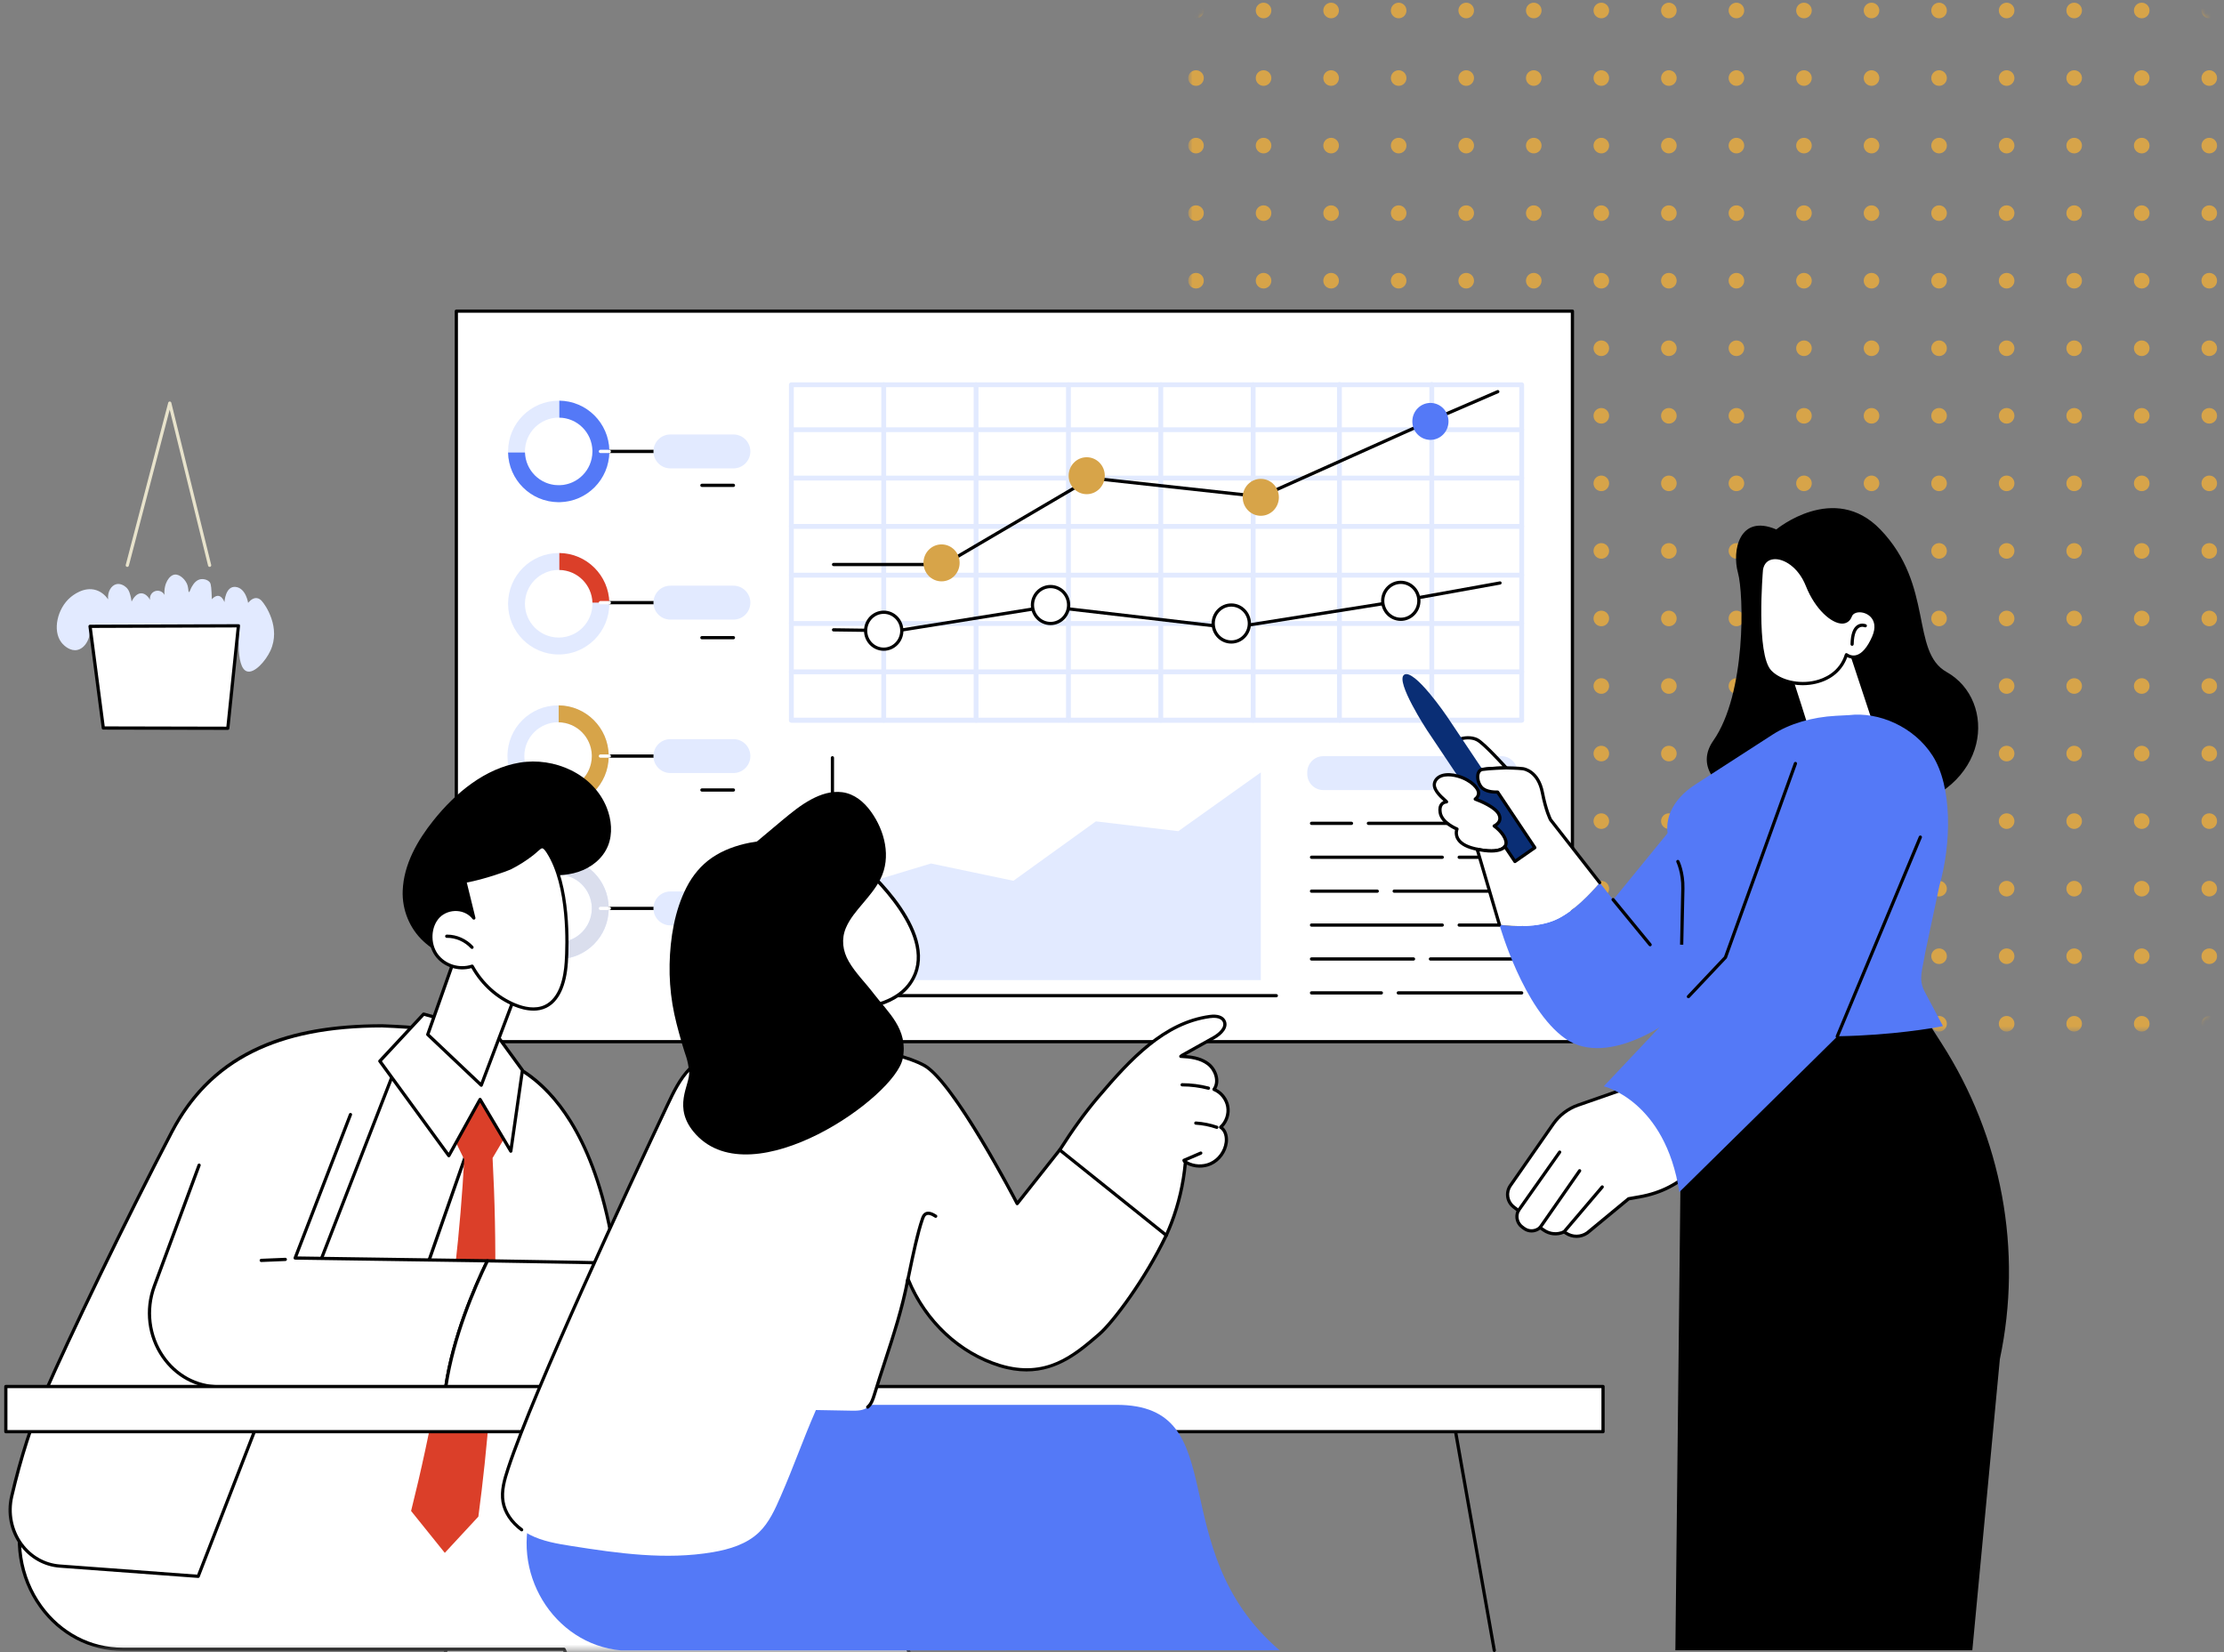 <svg xmlns="http://www.w3.org/2000/svg" width="428" height="318" viewBox="0 0 428 318" fill="none"><rect x="0" y="0" width="428" height="318" fill="#808080" stroke="none"/><mask id="mask0_11777_10950" style="mask-type:alpha" maskUnits="userSpaceOnUse" x="228" y="0" width="200" height="199"><rect x="228.667" width="198.521" height="198.521" rx="10" fill="#D7A449"></rect></mask><g mask="url(#mask0_11777_10950)"><circle cx="230.167" cy="2.02" r="1.5" fill="#D7A449"></circle><circle cx="243.167" cy="2.02" r="1.5" fill="#D7A449"></circle><circle cx="256.167" cy="2.02" r="1.5" fill="#D7A449"></circle><circle cx="269.167" cy="2.02" r="1.5" fill="#D7A449"></circle><circle cx="282.167" cy="2.02" r="1.5" fill="#D7A449"></circle><circle cx="295.167" cy="2.02" r="1.5" fill="#D7A449"></circle><circle cx="308.167" cy="2.02" r="1.5" fill="#D7A449"></circle><circle cx="321.167" cy="2.02" r="1.5" fill="#D7A449"></circle><circle cx="334.167" cy="2.02" r="1.5" fill="#D7A449"></circle><circle cx="347.167" cy="2.02" r="1.5" fill="#D7A449"></circle><circle cx="360.167" cy="2.02" r="1.5" fill="#D7A449"></circle><circle cx="373.167" cy="2.02" r="1.5" fill="#D7A449"></circle><circle cx="386.167" cy="2.02" r="1.5" fill="#D7A449"></circle><circle cx="399.167" cy="2.02" r="1.5" fill="#D7A449"></circle><circle cx="412.167" cy="2.02" r="1.5" fill="#D7A449"></circle><circle cx="425.167" cy="2.02" r="1.5" fill="#D7A449"></circle><circle cx="230.167" cy="15.02" r="1.5" fill="#D7A449"></circle><circle cx="243.167" cy="15.02" r="1.5" fill="#D7A449"></circle><circle cx="256.167" cy="15.02" r="1.5" fill="#D7A449"></circle><circle cx="269.167" cy="15.02" r="1.5" fill="#D7A449"></circle><circle cx="282.167" cy="15.02" r="1.5" fill="#D7A449"></circle><circle cx="295.167" cy="15.02" r="1.5" fill="#D7A449"></circle><circle cx="308.167" cy="15.02" r="1.5" fill="#D7A449"></circle><circle cx="321.167" cy="15.02" r="1.5" fill="#D7A449"></circle><circle cx="334.167" cy="15.02" r="1.5" fill="#D7A449"></circle><circle cx="347.167" cy="15.02" r="1.5" fill="#D7A449"></circle><circle cx="360.167" cy="15.02" r="1.5" fill="#D7A449"></circle><circle cx="373.167" cy="15.02" r="1.5" fill="#D7A449"></circle><circle cx="386.167" cy="15.02" r="1.5" fill="#D7A449"></circle><circle cx="399.167" cy="15.02" r="1.5" fill="#D7A449"></circle><circle cx="412.167" cy="15.02" r="1.5" fill="#D7A449"></circle><circle cx="425.167" cy="15.02" r="1.5" fill="#D7A449"></circle><circle cx="230.167" cy="28.02" r="1.5" fill="#D7A449"></circle><circle cx="243.167" cy="28.02" r="1.5" fill="#D7A449"></circle><circle cx="256.167" cy="28.02" r="1.5" fill="#D7A449"></circle><circle cx="269.167" cy="28.02" r="1.5" fill="#D7A449"></circle><circle cx="282.167" cy="28.02" r="1.5" fill="#D7A449"></circle><circle cx="295.167" cy="28.02" r="1.5" fill="#D7A449"></circle><circle cx="308.167" cy="28.02" r="1.5" fill="#D7A449"></circle><circle cx="321.167" cy="28.02" r="1.5" fill="#D7A449"></circle><circle cx="334.167" cy="28.02" r="1.5" fill="#D7A449"></circle><circle cx="347.167" cy="28.02" r="1.5" fill="#D7A449"></circle><circle cx="360.167" cy="28.02" r="1.5" fill="#D7A449"></circle><circle cx="373.167" cy="28.02" r="1.5" fill="#D7A449"></circle><circle cx="386.167" cy="28.02" r="1.5" fill="#D7A449"></circle><circle cx="399.167" cy="28.02" r="1.5" fill="#D7A449"></circle><circle cx="412.167" cy="28.02" r="1.5" fill="#D7A449"></circle><circle cx="425.167" cy="28.02" r="1.5" fill="#D7A449"></circle><circle cx="230.167" cy="41.02" r="1.5" fill="#D7A449"></circle><circle cx="243.167" cy="41.02" r="1.5" fill="#D7A449"></circle><circle cx="256.167" cy="41.02" r="1.5" fill="#D7A449"></circle><circle cx="269.167" cy="41.02" r="1.5" fill="#D7A449"></circle><circle cx="282.167" cy="41.02" r="1.5" fill="#D7A449"></circle><circle cx="295.167" cy="41.02" r="1.5" fill="#D7A449"></circle><circle cx="308.167" cy="41.02" r="1.5" fill="#D7A449"></circle><circle cx="321.167" cy="41.02" r="1.5" fill="#D7A449"></circle><circle cx="334.167" cy="41.02" r="1.5" fill="#D7A449"></circle><circle cx="347.167" cy="41.02" r="1.5" fill="#D7A449"></circle><circle cx="360.167" cy="41.02" r="1.5" fill="#D7A449"></circle><circle cx="373.167" cy="41.02" r="1.5" fill="#D7A449"></circle><circle cx="386.167" cy="41.02" r="1.5" fill="#D7A449"></circle><circle cx="399.167" cy="41.02" r="1.5" fill="#D7A449"></circle><circle cx="412.167" cy="41.02" r="1.5" fill="#D7A449"></circle><circle cx="425.167" cy="41.02" r="1.5" fill="#D7A449"></circle><circle cx="230.167" cy="54.02" r="1.5" fill="#D7A449"></circle><circle cx="243.167" cy="54.02" r="1.5" fill="#D7A449"></circle><circle cx="256.167" cy="54.02" r="1.5" fill="#D7A449"></circle><circle cx="269.167" cy="54.02" r="1.5" fill="#D7A449"></circle><circle cx="282.167" cy="54.02" r="1.5" fill="#D7A449"></circle><circle cx="295.167" cy="54.02" r="1.5" fill="#D7A449"></circle><circle cx="308.167" cy="54.02" r="1.5" fill="#D7A449"></circle><circle cx="321.167" cy="54.02" r="1.5" fill="#D7A449"></circle><circle cx="334.167" cy="54.02" r="1.5" fill="#D7A449"></circle><circle cx="347.167" cy="54.02" r="1.5" fill="#D7A449"></circle><circle cx="360.167" cy="54.02" r="1.5" fill="#D7A449"></circle><circle cx="373.167" cy="54.02" r="1.5" fill="#D7A449"></circle><circle cx="386.167" cy="54.02" r="1.5" fill="#D7A449"></circle><circle cx="399.167" cy="54.02" r="1.5" fill="#D7A449"></circle><circle cx="412.167" cy="54.02" r="1.5" fill="#D7A449"></circle><circle cx="425.167" cy="54.02" r="1.5" fill="#D7A449"></circle><circle cx="230.167" cy="67.02" r="1.5" fill="#D7A449"></circle><circle cx="243.167" cy="67.02" r="1.5" fill="#D7A449"></circle><circle cx="256.167" cy="67.02" r="1.5" fill="#D7A449"></circle><circle cx="269.167" cy="67.02" r="1.5" fill="#D7A449"></circle><circle cx="282.167" cy="67.02" r="1.5" fill="#D7A449"></circle><circle cx="295.167" cy="67.02" r="1.5" fill="#D7A449"></circle><circle cx="308.167" cy="67.02" r="1.5" fill="#D7A449"></circle><circle cx="321.167" cy="67.02" r="1.5" fill="#D7A449"></circle><circle cx="334.167" cy="67.02" r="1.5" fill="#D7A449"></circle><circle cx="347.167" cy="67.02" r="1.5" fill="#D7A449"></circle><circle cx="360.167" cy="67.02" r="1.5" fill="#D7A449"></circle><circle cx="373.167" cy="67.02" r="1.5" fill="#D7A449"></circle><circle cx="386.167" cy="67.02" r="1.5" fill="#D7A449"></circle><circle cx="399.167" cy="67.02" r="1.5" fill="#D7A449"></circle><circle cx="412.167" cy="67.02" r="1.5" fill="#D7A449"></circle><circle cx="425.167" cy="67.02" r="1.5" fill="#D7A449"></circle><circle cx="230.167" cy="80.02" r="1.5" fill="#D7A449"></circle><circle cx="243.167" cy="80.02" r="1.5" fill="#D7A449"></circle><circle cx="256.167" cy="80.02" r="1.5" fill="#D7A449"></circle><circle cx="269.167" cy="80.02" r="1.5" fill="#D7A449"></circle><circle cx="282.167" cy="80.02" r="1.5" fill="#D7A449"></circle><circle cx="295.167" cy="80.02" r="1.5" fill="#D7A449"></circle><circle cx="308.167" cy="80.02" r="1.5" fill="#D7A449"></circle><circle cx="321.167" cy="80.02" r="1.5" fill="#D7A449"></circle><circle cx="334.167" cy="80.02" r="1.5" fill="#D7A449"></circle><circle cx="347.167" cy="80.02" r="1.5" fill="#D7A449"></circle><circle cx="360.167" cy="80.02" r="1.5" fill="#D7A449"></circle><circle cx="373.167" cy="80.02" r="1.5" fill="#D7A449"></circle><circle cx="386.167" cy="80.02" r="1.5" fill="#D7A449"></circle><circle cx="399.167" cy="80.02" r="1.5" fill="#D7A449"></circle><circle cx="412.167" cy="80.02" r="1.5" fill="#D7A449"></circle><circle cx="425.167" cy="80.02" r="1.5" fill="#D7A449"></circle><circle cx="230.167" cy="93.02" r="1.5" fill="#D7A449"></circle><circle cx="243.167" cy="93.02" r="1.5" fill="#D7A449"></circle><circle cx="256.167" cy="93.02" r="1.5" fill="#D7A449"></circle><circle cx="269.167" cy="93.02" r="1.5" fill="#D7A449"></circle><circle cx="282.167" cy="93.02" r="1.5" fill="#D7A449"></circle><circle cx="295.167" cy="93.02" r="1.5" fill="#D7A449"></circle><circle cx="308.167" cy="93.02" r="1.5" fill="#D7A449"></circle><circle cx="321.167" cy="93.02" r="1.5" fill="#D7A449"></circle><circle cx="334.167" cy="93.02" r="1.5" fill="#D7A449"></circle><circle cx="347.167" cy="93.02" r="1.5" fill="#D7A449"></circle><circle cx="360.167" cy="93.02" r="1.5" fill="#D7A449"></circle><circle cx="373.167" cy="93.02" r="1.5" fill="#D7A449"></circle><circle cx="386.167" cy="93.02" r="1.5" fill="#D7A449"></circle><circle cx="399.167" cy="93.02" r="1.5" fill="#D7A449"></circle><circle cx="412.167" cy="93.02" r="1.5" fill="#D7A449"></circle><circle cx="425.167" cy="93.02" r="1.5" fill="#D7A449"></circle><circle cx="230.167" cy="106.02" r="1.5" fill="#D7A449"></circle><circle cx="243.167" cy="106.02" r="1.5" fill="#D7A449"></circle><circle cx="256.167" cy="106.02" r="1.5" fill="#D7A449"></circle><circle cx="269.167" cy="106.02" r="1.5" fill="#D7A449"></circle><circle cx="282.167" cy="106.02" r="1.5" fill="#D7A449"></circle><circle cx="295.167" cy="106.02" r="1.5" fill="#D7A449"></circle><circle cx="308.167" cy="106.02" r="1.5" fill="#D7A449"></circle><circle cx="321.167" cy="106.02" r="1.5" fill="#D7A449"></circle><circle cx="334.167" cy="106.02" r="1.5" fill="#D7A449"></circle><circle cx="347.167" cy="106.02" r="1.5" fill="#D7A449"></circle><circle cx="360.167" cy="106.02" r="1.5" fill="#D7A449"></circle><circle cx="373.167" cy="106.02" r="1.5" fill="#D7A449"></circle><circle cx="386.167" cy="106.02" r="1.5" fill="#D7A449"></circle><circle cx="399.167" cy="106.02" r="1.5" fill="#D7A449"></circle><circle cx="412.167" cy="106.02" r="1.5" fill="#D7A449"></circle><circle cx="425.167" cy="106.02" r="1.5" fill="#D7A449"></circle><circle cx="230.167" cy="119.02" r="1.5" fill="#D7A449"></circle><circle cx="243.167" cy="119.02" r="1.5" fill="#D7A449"></circle><circle cx="256.167" cy="119.02" r="1.5" fill="#D7A449"></circle><circle cx="269.167" cy="119.02" r="1.5" fill="#D7A449"></circle><circle cx="282.167" cy="119.02" r="1.5" fill="#D7A449"></circle><circle cx="295.167" cy="119.02" r="1.5" fill="#D7A449"></circle><circle cx="308.167" cy="119.02" r="1.5" fill="#D7A449"></circle><circle cx="321.167" cy="119.02" r="1.5" fill="#D7A449"></circle><circle cx="334.167" cy="119.02" r="1.5" fill="#D7A449"></circle><circle cx="347.167" cy="119.02" r="1.5" fill="#D7A449"></circle><circle cx="360.167" cy="119.02" r="1.5" fill="#D7A449"></circle><circle cx="373.167" cy="119.02" r="1.5" fill="#D7A449"></circle><circle cx="386.167" cy="119.02" r="1.5" fill="#D7A449"></circle><circle cx="399.167" cy="119.02" r="1.5" fill="#D7A449"></circle><circle cx="412.167" cy="119.02" r="1.5" fill="#D7A449"></circle><circle cx="425.167" cy="119.02" r="1.5" fill="#D7A449"></circle><circle cx="230.167" cy="132.02" r="1.5" fill="#D7A449"></circle><circle cx="243.167" cy="132.02" r="1.5" fill="#D7A449"></circle><circle cx="256.167" cy="132.02" r="1.5" fill="#D7A449"></circle><circle cx="269.167" cy="132.02" r="1.5" fill="#D7A449"></circle><circle cx="282.167" cy="132.02" r="1.5" fill="#D7A449"></circle><circle cx="295.167" cy="132.02" r="1.5" fill="#D7A449"></circle><circle cx="308.167" cy="132.02" r="1.5" fill="#D7A449"></circle><circle cx="321.167" cy="132.02" r="1.5" fill="#D7A449"></circle><circle cx="334.167" cy="132.02" r="1.5" fill="#D7A449"></circle><circle cx="347.167" cy="132.02" r="1.5" fill="#D7A449"></circle><circle cx="360.167" cy="132.02" r="1.5" fill="#D7A449"></circle><circle cx="373.167" cy="132.02" r="1.5" fill="#D7A449"></circle><circle cx="386.167" cy="132.02" r="1.5" fill="#D7A449"></circle><circle cx="399.167" cy="132.02" r="1.5" fill="#D7A449"></circle><circle cx="412.167" cy="132.02" r="1.5" fill="#D7A449"></circle><circle cx="425.167" cy="132.02" r="1.5" fill="#D7A449"></circle><circle cx="230.167" cy="145.02" r="1.5" fill="#D7A449"></circle><circle cx="243.167" cy="145.02" r="1.5" fill="#D7A449"></circle><circle cx="256.167" cy="145.02" r="1.5" fill="#D7A449"></circle><circle cx="269.167" cy="145.02" r="1.5" fill="#D7A449"></circle><circle cx="282.167" cy="145.02" r="1.5" fill="#D7A449"></circle><circle cx="295.167" cy="145.02" r="1.5" fill="#D7A449"></circle><circle cx="308.167" cy="145.02" r="1.5" fill="#D7A449"></circle><circle cx="321.167" cy="145.02" r="1.5" fill="#D7A449"></circle><circle cx="334.167" cy="145.02" r="1.5" fill="#D7A449"></circle><circle cx="347.167" cy="145.02" r="1.5" fill="#D7A449"></circle><circle cx="360.167" cy="145.02" r="1.5" fill="#D7A449"></circle><circle cx="373.167" cy="145.02" r="1.5" fill="#D7A449"></circle><circle cx="386.167" cy="145.02" r="1.5" fill="#D7A449"></circle><circle cx="399.167" cy="145.02" r="1.5" fill="#D7A449"></circle><circle cx="412.167" cy="145.02" r="1.5" fill="#D7A449"></circle><circle cx="425.167" cy="145.02" r="1.5" fill="#D7A449"></circle><circle cx="230.167" cy="158.02" r="1.5" fill="#D7A449"></circle><circle cx="243.167" cy="158.02" r="1.5" fill="#D7A449"></circle><circle cx="256.167" cy="158.02" r="1.5" fill="#D7A449"></circle><circle cx="269.167" cy="158.02" r="1.5" fill="#D7A449"></circle><circle cx="282.167" cy="158.02" r="1.5" fill="#D7A449"></circle><circle cx="295.167" cy="158.02" r="1.5" fill="#D7A449"></circle><circle cx="308.167" cy="158.02" r="1.5" fill="#D7A449"></circle><circle cx="321.167" cy="158.02" r="1.5" fill="#D7A449"></circle><circle cx="334.167" cy="158.02" r="1.5" fill="#D7A449"></circle><circle cx="347.167" cy="158.02" r="1.5" fill="#D7A449"></circle><circle cx="360.167" cy="158.02" r="1.5" fill="#D7A449"></circle><circle cx="373.167" cy="158.02" r="1.5" fill="#D7A449"></circle><circle cx="386.167" cy="158.02" r="1.5" fill="#D7A449"></circle><circle cx="399.167" cy="158.02" r="1.5" fill="#D7A449"></circle><circle cx="412.167" cy="158.02" r="1.5" fill="#D7A449"></circle><circle cx="425.167" cy="158.02" r="1.5" fill="#D7A449"></circle><circle cx="230.167" cy="171.02" r="1.5" fill="#D7A449"></circle><circle cx="243.167" cy="171.02" r="1.5" fill="#D7A449"></circle><circle cx="256.167" cy="171.02" r="1.5" fill="#D7A449"></circle><circle cx="269.167" cy="171.02" r="1.5" fill="#D7A449"></circle><circle cx="282.167" cy="171.02" r="1.5" fill="#D7A449"></circle><circle cx="295.167" cy="171.02" r="1.5" fill="#D7A449"></circle><circle cx="308.167" cy="171.02" r="1.5" fill="#D7A449"></circle><circle cx="321.167" cy="171.02" r="1.5" fill="#D7A449"></circle><circle cx="334.167" cy="171.02" r="1.5" fill="#D7A449"></circle><circle cx="347.167" cy="171.02" r="1.5" fill="#D7A449"></circle><circle cx="360.167" cy="171.02" r="1.5" fill="#D7A449"></circle><circle cx="373.167" cy="171.02" r="1.5" fill="#D7A449"></circle><circle cx="386.167" cy="171.02" r="1.5" fill="#D7A449"></circle><circle cx="399.167" cy="171.02" r="1.5" fill="#D7A449"></circle><circle cx="412.167" cy="171.02" r="1.5" fill="#D7A449"></circle><circle cx="425.167" cy="171.02" r="1.5" fill="#D7A449"></circle><circle cx="230.167" cy="184.02" r="1.5" fill="#D7A449"></circle><circle cx="243.167" cy="184.02" r="1.5" fill="#D7A449"></circle><circle cx="256.167" cy="184.02" r="1.5" fill="#D7A449"></circle><circle cx="269.167" cy="184.02" r="1.5" fill="#D7A449"></circle><circle cx="282.167" cy="184.02" r="1.5" fill="#D7A449"></circle><circle cx="295.167" cy="184.02" r="1.5" fill="#D7A449"></circle><circle cx="308.167" cy="184.02" r="1.5" fill="#D7A449"></circle><circle cx="321.167" cy="184.02" r="1.5" fill="#D7A449"></circle><circle cx="334.167" cy="184.02" r="1.5" fill="#D7A449"></circle><circle cx="347.167" cy="184.02" r="1.5" fill="#D7A449"></circle><circle cx="360.167" cy="184.02" r="1.5" fill="#D7A449"></circle><circle cx="373.167" cy="184.02" r="1.5" fill="#D7A449"></circle><circle cx="386.167" cy="184.02" r="1.5" fill="#D7A449"></circle><circle cx="399.167" cy="184.02" r="1.5" fill="#D7A449"></circle><circle cx="412.167" cy="184.02" r="1.5" fill="#D7A449"></circle><circle cx="425.167" cy="184.02" r="1.5" fill="#D7A449"></circle><circle cx="230.167" cy="197.02" r="1.5" fill="#D7A449"></circle><circle cx="243.167" cy="197.02" r="1.5" fill="#D7A449"></circle><circle cx="256.167" cy="197.02" r="1.5" fill="#D7A449"></circle><circle cx="269.167" cy="197.02" r="1.5" fill="#D7A449"></circle><circle cx="282.167" cy="197.02" r="1.5" fill="#D7A449"></circle><circle cx="295.167" cy="197.02" r="1.5" fill="#D7A449"></circle><circle cx="308.167" cy="197.02" r="1.5" fill="#D7A449"></circle><circle cx="321.167" cy="197.02" r="1.5" fill="#D7A449"></circle><circle cx="334.167" cy="197.02" r="1.5" fill="#D7A449"></circle><circle cx="347.167" cy="197.02" r="1.5" fill="#D7A449"></circle><circle cx="360.167" cy="197.02" r="1.5" fill="#D7A449"></circle><circle cx="373.167" cy="197.02" r="1.5" fill="#D7A449"></circle><circle cx="386.167" cy="197.02" r="1.5" fill="#D7A449"></circle><circle cx="399.167" cy="197.02" r="1.5" fill="#D7A449"></circle><circle cx="412.167" cy="197.02" r="1.5" fill="#D7A449"></circle><circle cx="425.167" cy="197.02" r="1.5" fill="#D7A449"></circle></g><path d="M302.605 59.877H87.82V200.466H302.605V59.877Z" fill="white"></path><path d="M302.605 200.776H87.82C87.65 200.776 87.51 200.637 87.51 200.466V59.877C87.51 59.706 87.65 59.567 87.82 59.567H302.605C302.775 59.567 302.915 59.706 302.915 59.877V200.466C302.915 200.637 302.775 200.776 302.605 200.776ZM88.129 200.155H302.295V60.188H88.129V200.155Z" fill="black"></path><path d="M117.14 145.504C117.14 140.114 112.777 135.742 107.398 135.742C102.02 135.742 97.657 140.114 97.657 145.504C97.657 150.894 102.02 155.266 107.398 155.266C112.777 155.266 117.14 150.894 117.14 145.504ZM100.905 145.504C100.905 141.911 103.813 138.999 107.398 138.999C110.984 138.999 113.891 141.911 113.891 145.504C113.891 149.096 110.984 152.009 107.398 152.009C103.813 152.009 100.905 149.096 100.905 145.504Z" fill="#E2EAFF"></path><path d="M117.143 145.29V145.616C117.084 150.885 112.864 155.151 107.618 155.266V152.009C111.068 151.897 113.836 149.087 113.892 145.616V145.29C113.78 141.831 110.978 139.058 107.519 138.999V135.742C112.771 135.798 117.025 140.033 117.143 145.29Z" fill="#D7A449"></path><path d="M117.26 86.875C117.26 81.485 112.897 77.113 107.519 77.113C102.141 77.113 97.778 81.485 97.778 86.875C97.778 92.265 102.141 96.637 107.519 96.637C112.897 96.637 117.26 92.265 117.26 86.875ZM101.026 86.875C101.026 83.282 103.933 80.37 107.519 80.37C111.105 80.37 114.012 83.282 114.012 86.875C114.012 90.467 111.105 93.38 107.519 93.38C103.933 93.38 101.026 90.467 101.026 86.875Z" fill="#E2EAFF"></path><path d="M111.928 91.53C111.984 91.474 112.043 91.424 112.099 91.368L111.966 91.499C111.966 91.499 111.941 91.52 111.928 91.53Z" fill="#5479F7"></path><path d="M117.26 116.189C117.26 110.799 112.897 106.427 107.519 106.427C102.141 106.427 97.778 110.799 97.778 116.189C97.778 121.58 102.141 125.952 107.519 125.952C112.897 125.952 117.26 121.58 117.26 116.189ZM101.026 116.189C101.026 112.597 103.933 109.684 107.519 109.684C111.105 109.684 114.012 112.597 114.012 116.189C114.012 119.782 111.105 122.694 107.519 122.694C103.933 122.694 101.026 119.782 101.026 116.189Z" fill="#E2EAFF"></path><path d="M114.015 115.975H117.263C117.149 110.715 112.894 106.483 107.643 106.427V109.684C111.105 109.74 113.904 112.516 114.018 115.975H114.015Z" fill="#DB3F29"></path><path d="M117.139 174.818C117.139 169.428 112.777 165.056 107.398 165.056C102.02 165.056 97.657 169.428 97.657 174.818C97.657 180.209 102.02 184.58 107.398 184.58C112.777 184.58 117.139 180.209 117.139 174.818ZM100.905 174.818C100.905 171.226 103.813 168.313 107.398 168.313C110.984 168.313 113.891 171.226 113.891 174.818C113.891 178.411 110.984 181.323 107.398 181.323C103.813 181.323 100.905 178.411 100.905 174.818Z" fill="#E2EAFF"></path><path d="M117.143 174.604V174.93C117.087 180.196 112.864 184.462 107.622 184.577H107.297C102.042 184.518 97.788 180.286 97.676 175.026H100.924C101.036 178.485 103.838 181.261 107.3 181.317H107.625C111.074 181.205 113.839 178.395 113.898 174.927V174.601C113.784 171.142 110.985 168.366 107.523 168.31V165.05C112.777 165.109 117.032 169.341 117.146 174.601L117.143 174.604Z" fill="#DADEED"></path><path d="M117.263 86.664V86.99C117.204 92.259 112.984 96.525 107.739 96.637H107.401C102.147 96.578 97.892 92.346 97.778 87.086H101.026C101.141 90.545 103.943 93.321 107.401 93.377H107.739C111.188 93.265 113.956 90.455 114.012 86.987V86.661C113.901 83.202 111.098 80.426 107.64 80.37V77.11C112.894 77.169 117.149 81.401 117.263 86.661V86.664Z" fill="#5479F7"></path><path d="M131.826 145.814H117.26C117.09 145.814 116.951 145.674 116.951 145.503C116.951 145.333 117.09 145.193 117.26 145.193H131.826C131.996 145.193 132.135 145.333 132.135 145.503C132.135 145.674 131.996 145.814 131.826 145.814Z" fill="black"></path><path d="M117.26 145.814H115.548C115.378 145.814 115.238 145.674 115.238 145.503C115.238 145.333 115.378 145.193 115.548 145.193H117.26C117.431 145.193 117.57 145.333 117.57 145.503C117.57 145.674 117.431 145.814 117.26 145.814Z" fill="white"></path><path d="M141.149 142.24H129.008C127.212 142.24 125.753 143.7 125.753 145.504C125.753 147.308 127.212 148.767 129.008 148.767H141.149C142.944 148.767 144.403 147.308 144.403 145.504C144.403 143.7 142.948 142.24 141.149 142.24Z" fill="#E2EAFF"></path><path d="M141.149 152.341H135.077C134.906 152.341 134.767 152.201 134.767 152.03C134.767 151.86 134.906 151.72 135.077 151.72H141.149C141.319 151.72 141.458 151.86 141.458 152.03C141.458 152.201 141.319 152.341 141.149 152.341Z" fill="black"></path><path d="M131.826 175.129H117.26C117.09 175.129 116.951 174.989 116.951 174.818C116.951 174.647 117.09 174.508 117.26 174.508H131.826C131.996 174.508 132.135 174.647 132.135 174.818C132.135 174.989 131.996 175.129 131.826 175.129Z" fill="black"></path><path d="M117.26 175.129H115.548C115.378 175.129 115.238 174.989 115.238 174.818C115.238 174.647 115.378 174.508 115.548 174.508H117.26C117.431 174.508 117.57 174.647 117.57 174.818C117.57 174.989 117.431 175.129 117.26 175.129Z" fill="white"></path><path d="M141.149 171.555H129.008C127.212 171.555 125.753 173.017 125.753 174.818C125.753 176.619 127.212 178.082 129.008 178.082H141.149C142.944 178.082 144.403 176.619 144.403 174.818C144.403 173.017 142.948 171.555 141.149 171.555Z" fill="#E2EAFF"></path><path d="M141.149 181.655H135.077C134.906 181.655 134.767 181.516 134.767 181.345C134.767 181.174 134.906 181.034 135.077 181.034H141.149C141.319 181.034 141.458 181.174 141.458 181.345C141.458 181.516 141.319 181.655 141.149 181.655Z" fill="black"></path><path d="M131.826 87.186H117.26C117.09 87.186 116.951 87.046 116.951 86.875C116.951 86.704 117.09 86.564 117.26 86.564H131.826C131.996 86.564 132.135 86.704 132.135 86.875C132.135 87.046 131.996 87.186 131.826 87.186Z" fill="black"></path><path d="M117.26 87.186H115.548C115.378 87.186 115.238 87.046 115.238 86.875C115.238 86.704 115.378 86.564 115.548 86.564H117.26C117.431 86.564 117.57 86.704 117.57 86.875C117.57 87.046 117.431 87.186 117.26 87.186Z" fill="white"></path><path d="M141.149 83.612H129.008C127.212 83.612 125.753 85.071 125.753 86.875C125.753 88.679 127.212 90.138 129.008 90.138H141.149C142.944 90.138 144.403 88.679 144.403 86.875C144.403 85.071 142.948 83.612 141.149 83.612Z" fill="#E2EAFF"></path><path d="M141.149 93.712H135.077C134.906 93.712 134.767 93.573 134.767 93.402C134.767 93.231 134.906 93.091 135.077 93.091H141.149C141.319 93.091 141.458 93.231 141.458 93.402C141.458 93.573 141.319 93.712 141.149 93.712Z" fill="black"></path><path d="M131.826 116.286H117.26C117.09 116.286 116.951 116.146 116.951 115.975C116.951 115.804 117.09 115.665 117.26 115.665H131.826C131.996 115.665 132.135 115.804 132.135 115.975C132.135 116.146 131.996 116.286 131.826 116.286Z" fill="black"></path><path d="M117.26 116.286H115.548C115.378 116.286 115.238 116.146 115.238 115.975C115.238 115.804 115.378 115.665 115.548 115.665H117.26C117.431 115.665 117.57 115.804 117.57 115.975C117.57 116.146 117.431 116.286 117.26 116.286Z" fill="white"></path><path d="M141.149 112.712H129.008C127.212 112.712 125.753 114.171 125.753 115.975C125.753 117.779 127.212 119.239 129.008 119.239H141.149C142.944 119.239 144.403 117.779 144.403 115.975C144.403 114.171 142.948 112.712 141.149 112.712Z" fill="#E2EAFF"></path><path d="M141.149 123.027H135.077C134.906 123.027 134.767 122.887 134.767 122.716C134.767 122.545 134.906 122.406 135.077 122.406H141.149C141.319 122.406 141.458 122.545 141.458 122.716C141.458 122.887 141.319 123.027 141.149 123.027Z" fill="black"></path><path d="M163.188 188.614V170.996L179.156 166.174L195.025 169.503L210.897 158.067L226.766 159.952L242.635 148.646V188.614H163.188Z" fill="#E2EAFF"></path><path d="M245.626 191.924H160.197C160.027 191.924 159.888 191.784 159.888 191.613V145.827C159.888 145.656 160.027 145.516 160.197 145.516C160.368 145.516 160.507 145.656 160.507 145.827V191.303H245.626C245.796 191.303 245.936 191.443 245.936 191.613C245.936 191.784 245.796 191.924 245.626 191.924Z" fill="black"></path><path d="M292.842 158.756H263.34C263.17 158.756 263.031 158.616 263.031 158.446C263.031 158.275 263.17 158.135 263.34 158.135H292.842C293.013 158.135 293.152 158.275 293.152 158.446C293.152 158.616 293.013 158.756 292.842 158.756Z" fill="black"></path><path d="M260.09 158.756H252.398C252.228 158.756 252.089 158.616 252.089 158.446C252.089 158.275 252.228 158.135 252.398 158.135H260.09C260.26 158.135 260.399 158.275 260.399 158.446C260.399 158.616 260.26 158.756 260.09 158.756Z" fill="black"></path><path d="M292.843 165.283H280.813C280.643 165.283 280.504 165.143 280.504 164.972C280.504 164.802 280.643 164.662 280.813 164.662H292.843C293.013 164.662 293.152 164.802 293.152 164.972C293.152 165.143 293.013 165.283 292.843 165.283Z" fill="black"></path><path d="M277.559 165.283H252.398C252.228 165.283 252.088 165.143 252.088 164.972C252.088 164.802 252.228 164.662 252.398 164.662H277.559C277.729 164.662 277.868 164.802 277.868 164.972C277.868 165.143 277.729 165.283 277.559 165.283Z" fill="black"></path><path d="M292.843 171.809H268.304C268.134 171.809 267.994 171.67 267.994 171.499C267.994 171.328 268.134 171.188 268.304 171.188H292.843C293.013 171.188 293.152 171.328 293.152 171.499C293.152 171.67 293.013 171.809 292.843 171.809Z" fill="black"></path><path d="M265.05 171.809H252.395C252.224 171.809 252.085 171.67 252.085 171.499C252.085 171.328 252.224 171.188 252.395 171.188H265.05C265.22 171.188 265.359 171.328 265.359 171.499C265.359 171.67 265.22 171.809 265.05 171.809Z" fill="black"></path><path d="M292.843 178.333H280.813C280.643 178.333 280.504 178.193 280.504 178.023C280.504 177.852 280.643 177.712 280.813 177.712H292.843C293.013 177.712 293.152 177.852 293.152 178.023C293.152 178.193 293.013 178.333 292.843 178.333Z" fill="black"></path><path d="M277.559 178.333H252.398C252.228 178.333 252.088 178.193 252.088 178.023C252.088 177.852 252.228 177.712 252.398 177.712H277.559C277.729 177.712 277.868 177.852 277.868 178.023C277.868 178.193 277.729 178.333 277.559 178.333Z" fill="black"></path><path d="M292.842 184.86H275.28C275.109 184.86 274.97 184.72 274.97 184.549C274.97 184.378 275.109 184.239 275.28 184.239H292.842C293.013 184.239 293.152 184.378 293.152 184.549C293.152 184.72 293.013 184.86 292.842 184.86Z" fill="black"></path><path d="M272.026 184.86H252.395C252.224 184.86 252.085 184.72 252.085 184.549C252.085 184.378 252.224 184.239 252.395 184.239H272.026C272.196 184.239 272.335 184.378 272.335 184.549C272.335 184.72 272.196 184.86 272.026 184.86Z" fill="black"></path><path d="M292.842 191.387H269.09C268.92 191.387 268.781 191.247 268.781 191.076C268.781 190.905 268.92 190.766 269.09 190.766H292.842C293.013 190.766 293.152 190.905 293.152 191.076C293.152 191.247 293.013 191.387 292.842 191.387Z" fill="black"></path><path d="M265.839 191.387H252.398C252.228 191.387 252.088 191.247 252.088 191.076C252.088 190.905 252.228 190.766 252.398 190.766H265.839C266.009 190.766 266.149 190.905 266.149 191.076C266.149 191.247 266.009 191.387 265.839 191.387Z" fill="black"></path><path d="M288.929 145.52H254.674C252.964 145.52 251.577 146.91 251.577 148.625V148.941C251.577 150.656 252.964 152.046 254.674 152.046H288.929C290.639 152.046 292.025 150.656 292.025 148.941V148.625C292.025 146.91 290.639 145.52 288.929 145.52Z" fill="#E2EAFF"></path><path d="M292.842 74.042H152.292V138.598H292.842V74.042Z" fill="white"></path><path d="M292.842 139.064H152.292C152.035 139.064 151.828 138.856 151.828 138.599V74.042C151.828 73.785 152.035 73.577 152.292 73.577H292.842C293.099 73.577 293.307 73.785 293.307 74.042V138.599C293.307 138.856 293.099 139.064 292.842 139.064ZM152.757 138.133H292.378V74.508H152.757V138.133Z" fill="#E2EAFF"></path><path d="M292.842 139.064H152.292C152.035 139.064 151.828 138.856 151.828 138.598C151.828 138.341 152.035 138.133 152.292 138.133H292.842C293.099 138.133 293.307 138.341 293.307 138.598C293.307 138.856 293.099 139.064 292.842 139.064Z" fill="#E2EAFF"></path><path d="M292.842 129.758H152.292C152.035 129.758 151.828 129.55 151.828 129.292C151.828 129.035 152.035 128.827 152.292 128.827H292.842C293.099 128.827 293.307 129.035 293.307 129.292C293.307 129.55 293.099 129.758 292.842 129.758Z" fill="#E2EAFF"></path><path d="M292.842 120.456H152.292C152.035 120.456 151.828 120.248 151.828 119.99C151.828 119.732 152.035 119.524 152.292 119.524H292.842C293.099 119.524 293.307 119.732 293.307 119.99C293.307 120.248 293.099 120.456 292.842 120.456Z" fill="#E2EAFF"></path><path d="M292.842 111.15H152.292C152.035 111.15 151.828 110.942 151.828 110.684C151.828 110.427 152.035 110.219 152.292 110.219H292.842C293.099 110.219 293.307 110.427 293.307 110.684C293.307 110.942 293.099 111.15 292.842 111.15Z" fill="#E2EAFF"></path><path d="M292.842 101.77H152.292C152.035 101.77 151.828 101.562 151.828 101.304C151.828 101.046 152.035 100.838 152.292 100.838H292.842C293.099 100.838 293.307 101.046 293.307 101.304C293.307 101.562 293.099 101.77 292.842 101.77Z" fill="#E2EAFF"></path><path d="M292.842 92.467H152.292C152.035 92.467 151.828 92.259 151.828 92.002C151.828 91.744 152.035 91.536 152.292 91.536H292.842C293.099 91.536 293.307 91.744 293.307 92.002C293.307 92.259 293.099 92.467 292.842 92.467Z" fill="#E2EAFF"></path><path d="M292.842 83.162H152.292C152.035 83.162 151.828 82.953 151.828 82.696C151.828 82.438 152.035 82.23 152.292 82.23H292.842C293.099 82.23 293.307 82.438 293.307 82.696C293.307 82.953 293.099 83.162 292.842 83.162Z" fill="#E2EAFF"></path><path d="M170.069 139.064C169.812 139.064 169.604 138.856 169.604 138.598V74.042C169.604 73.784 169.812 73.576 170.069 73.576C170.326 73.576 170.533 73.784 170.533 74.042V138.598C170.533 138.856 170.326 139.064 170.069 139.064Z" fill="#E2EAFF"></path><path d="M187.842 139.064C187.585 139.064 187.377 138.856 187.377 138.598V74.042C187.377 73.784 187.585 73.576 187.842 73.576C188.099 73.576 188.306 73.784 188.306 74.042V138.598C188.306 138.856 188.099 139.064 187.842 139.064Z" fill="#E2EAFF"></path><path d="M205.618 139.064C205.361 139.064 205.154 138.856 205.154 138.598V74.042C205.154 73.784 205.361 73.576 205.618 73.576C205.875 73.576 206.082 73.784 206.082 74.042V138.598C206.082 138.856 205.875 139.064 205.618 139.064Z" fill="#E2EAFF"></path><path d="M223.391 139.064C223.134 139.064 222.927 138.856 222.927 138.598V74.042C222.927 73.784 223.134 73.576 223.391 73.576C223.648 73.576 223.855 73.784 223.855 74.042V138.598C223.855 138.856 223.648 139.064 223.391 139.064Z" fill="#E2EAFF"></path><path d="M241.167 139.064C240.91 139.064 240.703 138.856 240.703 138.598V74.042C240.703 73.784 240.91 73.576 241.167 73.576C241.424 73.576 241.632 73.784 241.632 74.042V138.598C241.632 138.856 241.424 139.064 241.167 139.064Z" fill="#E2EAFF"></path><path d="M257.767 139.064C257.51 139.064 257.302 138.856 257.302 138.598V73.989C257.302 73.732 257.51 73.524 257.767 73.524C258.024 73.524 258.231 73.732 258.231 73.989V138.598C258.231 138.856 258.024 139.064 257.767 139.064Z" fill="#E2EAFF"></path><path d="M275.54 139.064C275.283 139.064 275.076 138.856 275.076 138.598V73.989C275.076 73.732 275.283 73.524 275.54 73.524C275.797 73.524 276.004 73.732 276.004 73.989V138.598C276.004 138.856 275.797 139.064 275.54 139.064Z" fill="#E2EAFF"></path><path d="M181.652 108.946H160.414C160.244 108.946 160.104 108.806 160.104 108.635C160.104 108.464 160.244 108.325 160.414 108.325H181.568L209.829 91.734C209.885 91.7 209.953 91.688 210.018 91.694L242.489 95.249C242.551 95.256 242.613 95.246 242.672 95.222L274.852 80.817L288.123 75.085C288.281 75.017 288.464 75.092 288.529 75.247C288.597 75.405 288.526 75.588 288.368 75.654L275.103 81.385L242.926 95.79C242.768 95.861 242.595 95.886 242.424 95.867L210.055 92.325L181.81 108.908C181.763 108.936 181.708 108.952 181.655 108.952L181.652 108.946Z" fill="black"></path><path d="M209.132 95.103C211.054 95.103 212.613 93.511 212.613 91.547C212.613 89.584 211.054 87.992 209.132 87.992C207.21 87.992 205.652 89.584 205.652 91.547C205.652 93.511 207.21 95.103 209.132 95.103Z" fill="#D7A449"></path><path d="M242.635 99.26C244.557 99.26 246.115 97.668 246.115 95.705C246.115 93.741 244.557 92.15 242.635 92.15C240.713 92.15 239.154 93.741 239.154 95.705C239.154 97.668 240.713 99.26 242.635 99.26Z" fill="#D7A449"></path><path d="M275.28 84.652C277.202 84.652 278.76 83.06 278.76 81.097C278.76 79.133 277.202 77.541 275.28 77.541C273.358 77.541 271.799 79.133 271.799 81.097C271.799 83.06 273.358 84.652 275.28 84.652Z" fill="#5479F7"></path><path d="M181.197 111.878C183.119 111.878 184.677 110.286 184.677 108.322C184.677 106.359 183.119 104.767 181.197 104.767C179.275 104.767 177.717 106.359 177.717 108.322C177.717 110.286 179.275 111.878 181.197 111.878Z" fill="#D7A449"></path><path d="M172.676 121.688H172.673L160.408 121.521C160.238 121.521 160.102 121.378 160.102 121.207C160.102 121.036 160.241 120.9 160.411 120.9H160.414L172.651 121.067L201.714 116.416C201.741 116.413 201.769 116.41 201.797 116.416L236.947 120.502L269.524 115.323L288.619 111.883C288.786 111.852 288.947 111.963 288.978 112.134C289.009 112.302 288.898 112.463 288.727 112.494L269.626 115.935L237 121.123C236.972 121.126 236.944 121.129 236.916 121.123L201.766 117.037L172.719 121.685C172.704 121.685 172.688 121.688 172.67 121.688H172.676Z" fill="black"></path><path d="M236.956 123.545C238.878 123.545 240.437 121.953 240.437 119.99C240.437 118.026 238.878 116.435 236.956 116.435C235.034 116.435 233.476 118.026 233.476 119.99C233.476 121.953 235.034 123.545 236.956 123.545Z" fill="white"></path><path d="M236.956 123.856C234.866 123.856 233.166 122.123 233.166 119.99C233.166 117.857 234.866 116.124 236.956 116.124C239.046 116.124 240.746 117.857 240.746 119.99C240.746 122.123 239.046 123.856 236.956 123.856ZM236.956 116.745C235.207 116.745 233.786 118.202 233.786 119.99C233.786 121.778 235.207 123.235 236.956 123.235C238.706 123.235 240.127 121.778 240.127 119.99C240.127 118.202 238.706 116.745 236.956 116.745Z" fill="black"></path><path d="M202.172 119.99C204.094 119.99 205.652 118.398 205.652 116.435C205.652 114.471 204.094 112.879 202.172 112.879C200.25 112.879 198.691 114.471 198.691 116.435C198.691 118.398 200.25 119.99 202.172 119.99Z" fill="white"></path><path d="M202.172 120.3C200.082 120.3 198.382 118.568 198.382 116.435C198.382 114.301 200.082 112.569 202.172 112.569C204.262 112.569 205.962 114.301 205.962 116.435C205.962 118.568 204.262 120.3 202.172 120.3ZM202.172 113.19C200.422 113.19 199.001 114.646 199.001 116.435C199.001 118.223 200.422 119.679 202.172 119.679C203.921 119.679 205.342 118.223 205.342 116.435C205.342 114.646 203.921 113.19 202.172 113.19Z" fill="black"></path><path d="M170.069 124.933C171.991 124.933 173.549 123.341 173.549 121.378C173.549 119.414 171.991 117.823 170.069 117.823C168.147 117.823 166.588 119.414 166.588 121.378C166.588 123.341 168.147 124.933 170.069 124.933Z" fill="white"></path><path d="M170.069 125.241C167.979 125.241 166.279 123.508 166.279 121.375C166.279 119.242 167.979 117.509 170.069 117.509C172.159 117.509 173.859 119.242 173.859 121.375C173.859 123.508 172.159 125.241 170.069 125.241ZM170.069 118.133C168.319 118.133 166.898 119.589 166.898 121.378C166.898 123.166 168.319 124.623 170.069 124.623C171.818 124.623 173.239 123.166 173.239 121.378C173.239 119.589 171.818 118.133 170.069 118.133Z" fill="black"></path><path d="M269.576 119.18C271.498 119.18 273.057 117.588 273.057 115.624C273.057 113.661 271.498 112.069 269.576 112.069C267.654 112.069 266.096 113.661 266.096 115.624C266.096 117.588 267.654 119.18 269.576 119.18Z" fill="white"></path><path d="M269.576 119.49C267.486 119.49 265.786 117.757 265.786 115.624C265.786 113.491 267.486 111.759 269.576 111.759C271.666 111.759 273.366 113.491 273.366 115.624C273.366 117.757 271.666 119.49 269.576 119.49ZM269.576 112.38C267.827 112.38 266.406 113.836 266.406 115.624C266.406 117.413 267.827 118.869 269.576 118.869C271.326 118.869 272.747 117.413 272.747 115.624C272.747 113.836 271.326 112.38 269.576 112.38Z" fill="black"></path><mask id="mask1_11777_10950" style="mask-type:luminance" maskUnits="userSpaceOnUse" x="1" y="141" width="187" height="177"><path d="M187.03 141.815H1.122V317.593H187.03V141.815Z" fill="white"></path></mask><g mask="url(#mask1_11777_10950)"><path d="M142.341 329.321L152.955 300.261H92.17L81.556 329.321H142.341Z" fill="white"></path><path d="M142.34 329.631H81.556C81.454 329.631 81.361 329.581 81.302 329.497C81.243 329.413 81.231 329.308 81.265 329.211L91.882 300.149C91.925 300.027 92.043 299.944 92.173 299.944H152.958C153.06 299.944 153.153 299.993 153.212 300.077C153.271 300.161 153.283 300.267 153.249 300.363L142.631 329.426C142.588 329.547 142.47 329.631 142.34 329.631ZM81.999 329.01H142.124L152.512 300.568H92.387L81.999 329.01Z" fill="black"></path><path d="M173.016 313.187C171.471 309.352 169.929 305.521 168.384 301.686C160.94 283.205 143.799 271.213 124.827 271.213H10.77L4.822 289.496C0.376 303.167 9.965 317.407 23.617 317.407H108.55L114.095 329.324H179.512C177.345 323.946 175.18 318.568 173.013 313.187H173.016Z" fill="white"></path><path d="M179.515 329.631H114.099C113.978 329.631 113.87 329.559 113.817 329.451L108.355 317.71H23.617C17.282 317.71 11.442 314.661 7.593 309.342C3.466 303.639 2.32 296.18 4.528 289.393L10.476 271.11C10.516 270.983 10.637 270.896 10.77 270.896H124.828C143.957 270.896 161.166 282.934 168.669 301.564L179.8 329.202C179.837 329.298 179.828 329.407 179.769 329.491C179.711 329.578 179.615 329.628 179.512 329.628L179.515 329.631ZM114.294 329.01H179.054L172.728 313.301L168.096 301.8C160.686 283.406 143.703 271.52 124.828 271.52H10.996L5.119 289.588C2.973 296.187 4.085 303.437 8.098 308.982C11.829 314.137 17.486 317.093 23.62 317.093H108.553C108.674 317.093 108.782 317.164 108.835 317.273L114.297 329.013L114.294 329.01Z" fill="black"></path><path d="M99.831 211.951L96.013 200.506L77.605 197.417L45.211 270.748L85.433 270.822L99.831 211.951Z" fill="white"></path><path d="M72.546 271.213L96.013 204.071C96.013 204.071 122.189 208.781 119.48 271.213H72.546Z" fill="white"></path><path d="M119.48 271.524H72.545C72.446 271.524 72.35 271.474 72.291 271.393C72.233 271.313 72.217 271.207 72.251 271.111L95.719 203.968C95.768 203.825 95.914 203.738 96.065 203.766C96.338 203.816 102.806 205.07 109.014 214.053C114.702 222.288 121.189 238.89 119.787 271.226C119.78 271.39 119.644 271.524 119.477 271.524H119.48ZM72.982 270.903H119.186C120.527 238.993 114.148 222.601 108.553 214.469C103.175 206.651 97.474 204.772 96.217 204.44L72.985 270.906L72.982 270.903Z" fill="black"></path><path d="M92.622 208.843C94.397 211.743 96.171 214.643 97.945 217.543C96.895 219.313 95.846 221.083 94.796 222.853C95.217 230.758 95.412 239.126 95.288 247.91C95.062 263.926 93.82 278.65 92.059 291.865L85.6 298.839L79.113 290.778C80.995 283.264 82.742 275.256 84.256 266.779C87.067 251.053 88.606 236.391 89.337 223.126C88.142 220.679 86.947 218.236 85.751 215.789L92.622 208.846V208.843Z" fill="#DB3F29"></path><path d="M79.113 197.743L38.142 303.357L11.482 301.379C5.138 300.907 0.725 294.495 2.255 287.956C3.633 282.053 5.698 274.834 8.661 268.034C13.08 257.887 24.125 234.904 33.058 217.845C41.622 201.487 56.893 197.42 73.608 197.42C73.967 197.42 78.766 197.65 79.116 197.746L79.113 197.743Z" fill="white"></path><path d="M38.139 303.667C38.139 303.667 38.123 303.667 38.117 303.667L11.457 301.689C8.463 301.465 5.689 299.9 3.853 297.392C1.865 294.678 1.171 291.213 1.952 287.884C3.698 280.407 5.859 273.685 8.377 267.909C12.78 257.8 23.883 234.692 32.782 217.698C36.838 209.954 42.52 204.561 50.15 201.211C56.444 198.447 64.117 197.106 73.604 197.106C73.886 197.106 78.775 197.326 79.193 197.441C79.277 197.466 79.348 197.522 79.388 197.603C79.429 197.68 79.432 197.774 79.401 197.854L38.43 303.468C38.383 303.589 38.269 303.667 38.142 303.667H38.139ZM73.604 197.727C53.364 197.727 40.566 204.164 33.33 217.987C24.441 234.968 13.343 258.057 8.943 268.158C6.444 273.899 4.292 280.584 2.555 288.027C1.818 291.178 2.475 294.457 4.354 297.025C6.085 299.388 8.689 300.863 11.507 301.071L37.938 303.033L78.683 198.006C77.512 197.904 73.979 197.733 73.608 197.733L73.604 197.727Z" fill="black"></path><path d="M38.315 224.231C35.442 231.997 32.565 239.76 29.692 247.525C26.261 256.791 32.67 266.817 42.068 266.885C55.772 266.984 72.815 267.093 85.761 267.078C87.135 257.393 91.34 247.693 93.802 242.635C74.908 242.346 56.794 242.101 56.794 242.101C60.346 232.894 63.894 223.688 67.446 214.485C57.736 217.733 48.022 220.981 38.312 224.228L38.315 224.231Z" fill="white"></path><path d="M83.352 267.391C70.239 267.391 53.667 267.283 42.068 267.196C37.674 267.165 33.674 264.991 31.088 261.237C28.32 257.213 27.689 252.046 29.404 247.414L38.027 224.12C38.086 223.958 38.266 223.878 38.427 223.937C38.588 223.996 38.668 224.176 38.609 224.337L29.986 247.631C28.342 252.071 28.946 257.027 31.599 260.886C34.067 264.472 37.885 266.544 42.071 266.575C54.311 266.665 72.087 266.783 85.495 266.767C86.879 257.368 90.888 247.982 93.313 242.936C74.806 242.654 56.974 242.411 56.794 242.411C56.692 242.411 56.599 242.359 56.541 242.275C56.485 242.191 56.472 242.082 56.51 241.989L67.161 214.373C67.223 214.212 67.403 214.134 67.561 214.196C67.722 214.258 67.799 214.438 67.737 214.597L57.246 241.797C60.151 241.837 76.757 242.064 93.808 242.324C93.914 242.324 94.013 242.383 94.068 242.473C94.124 242.564 94.13 242.675 94.084 242.772C91.681 247.709 87.445 257.44 86.07 267.121C86.049 267.273 85.919 267.388 85.764 267.388C84.974 267.388 84.169 267.388 83.352 267.388V267.391Z" fill="black"></path><path d="M121.679 243.166C116.093 243.001 105.209 242.812 93.805 242.635C91.344 247.696 87.139 257.393 85.764 267.078C96.391 267.065 104.259 266.972 105.249 266.724C108.448 265.923 108.386 262.107 108.386 262.107C113.065 261.159 110.47 257.185 110.47 257.185C117.591 253.071 111.303 250.252 111.303 250.252L121.951 248.764C123.134 248.6 124.069 247.619 124.233 246.367C124.453 244.706 123.264 243.213 121.682 243.166H121.679Z" fill="white"></path><path d="M85.764 267.391C85.674 267.391 85.587 267.351 85.528 267.285C85.47 267.217 85.442 267.127 85.454 267.037C86.841 257.269 91.105 247.472 93.523 242.501C93.576 242.396 93.684 242.327 93.802 242.327H93.808C107.448 242.535 116.826 242.716 121.685 242.858C122.505 242.883 123.261 243.253 123.809 243.895C124.391 244.582 124.654 245.498 124.533 246.41C124.351 247.795 123.304 248.891 121.985 249.075L112.244 250.435C113.03 250.953 114.102 251.894 114.167 253.183C114.238 254.561 113.136 255.946 110.888 257.3C111.2 257.887 111.81 259.278 111.29 260.52C110.916 261.42 110.036 262.041 108.68 262.361C108.624 263.268 108.216 266.304 105.317 267.028C104.395 267.258 97.994 267.379 85.758 267.391H85.764ZM93.997 242.952C91.61 247.879 87.532 257.318 86.123 266.77C97.914 266.755 104.323 266.64 105.175 266.425C108.095 265.696 108.079 262.262 108.076 262.116C108.076 261.967 108.178 261.836 108.324 261.805C109.603 261.547 110.411 261.032 110.724 260.281C111.259 258.992 110.219 257.374 110.21 257.359C110.163 257.287 110.148 257.2 110.166 257.117C110.185 257.033 110.241 256.961 110.312 256.921C112.523 255.645 113.609 254.397 113.551 253.217C113.467 251.587 111.194 250.549 111.173 250.54C111.046 250.484 110.974 250.351 110.993 250.214C111.012 250.078 111.12 249.969 111.256 249.95L121.905 248.463C122.945 248.317 123.775 247.441 123.923 246.33C124.022 245.591 123.809 244.852 123.338 244.299C122.905 243.79 122.313 243.498 121.669 243.479C116.839 243.337 107.528 243.16 93.997 242.952Z" fill="black"></path><path d="M50.273 242.868C50.109 242.868 49.97 242.737 49.964 242.57C49.958 242.399 50.091 242.253 50.261 242.247L54.899 242.054C55.06 242.048 55.215 242.181 55.221 242.352C55.227 242.523 55.094 242.669 54.924 242.675L50.286 242.868C50.286 242.868 50.276 242.868 50.273 242.868Z" fill="black"></path><path d="M98.307 221.536L92.387 211.575L86.377 222.409L73.097 204.201L81.525 195.153L95.536 199.087L100.543 205.959L98.307 221.536Z" fill="white"></path><path d="M86.377 222.719C86.278 222.719 86.185 222.673 86.126 222.592L72.846 204.384C72.759 204.263 72.768 204.098 72.871 203.99L81.296 194.942C81.373 194.858 81.494 194.824 81.605 194.855L95.616 198.789C95.685 198.807 95.743 198.848 95.784 198.904L100.79 205.775C100.837 205.84 100.859 205.921 100.846 206.002L98.611 221.58C98.592 221.71 98.493 221.816 98.366 221.84C98.236 221.865 98.106 221.806 98.038 221.695L92.393 212.193L86.646 222.558C86.594 222.651 86.501 222.71 86.395 222.716C86.389 222.716 86.383 222.716 86.377 222.716V222.719ZM73.499 204.226L86.343 221.834L92.118 211.423C92.17 211.327 92.272 211.265 92.384 211.265C92.492 211.265 92.597 211.321 92.653 211.417L98.124 220.626L100.218 206.042L95.347 199.36L81.621 195.507L73.499 204.232V204.226Z" fill="black"></path><path d="M99.044 191.837L92.622 208.843L82.321 199.087L88.541 181.466C88.541 181.466 95.158 185.465 99.044 191.837Z" fill="white"></path><path d="M92.622 209.153C92.545 209.153 92.467 209.122 92.409 209.07L82.107 199.314C82.017 199.23 81.986 199.099 82.026 198.984L88.244 181.364C88.275 181.277 88.343 181.205 88.43 181.174C88.519 181.143 88.615 181.152 88.693 181.199C88.758 181.239 95.421 185.31 99.301 191.675C99.351 191.756 99.36 191.858 99.326 191.948L92.904 208.955C92.867 209.051 92.783 209.125 92.684 209.147C92.659 209.153 92.638 209.156 92.616 209.156L92.622 209.153ZM82.68 199L92.498 208.296L98.7 191.868C95.378 186.499 90.058 182.817 88.702 181.935L82.68 199Z" fill="black"></path><path d="M77.5 171.403C77.689 166.354 80.32 161.759 83.404 157.899C87.727 152.484 93.4 147.867 100.013 146.761C106.627 145.656 114.154 148.891 116.762 155.421C117.687 157.741 117.944 160.455 117.006 162.771C116.003 165.252 113.746 166.987 111.312 167.785C108.878 168.583 106.271 168.552 103.735 168.298C103.865 168.31 98.657 176.082 98.016 176.725C95.502 179.24 92.523 181.239 89.291 182.544C85.956 183.891 84.157 183.624 81.479 181.137C78.847 178.696 77.357 175.129 77.497 171.403H77.5Z" fill="black"></path><path d="M108.983 185.161C108.767 188.48 107.859 192.278 105.005 193.669C103.168 194.563 100.992 194.178 99.106 193.398C95.672 191.983 92.718 189.306 90.867 185.934C88.433 186.748 85.522 185.909 83.983 183.751C82.444 181.593 82.562 178.224 84.395 176.346C86.228 174.467 89.597 174.557 91.189 176.672C90.609 174.309 90.031 171.946 89.448 169.586C92.622 169.08 97.487 167.382 98.18 167.031C99.663 166.282 101.085 165.388 102.407 164.354C104.014 163.1 104.28 162.094 105.488 163.988C108.962 169.434 109.389 178.858 108.98 185.158L108.983 185.161Z" fill="white"></path><path d="M102.639 194.491C101.301 194.491 100.001 194.103 98.985 193.687C95.542 192.268 92.616 189.654 90.715 186.307C88.154 187.046 85.25 186.071 83.73 183.934C82.061 181.593 82.259 178.091 84.172 176.128C85.144 175.132 86.547 174.613 88.012 174.706C88.99 174.768 89.897 175.107 90.622 175.666L89.148 169.661C89.126 169.577 89.142 169.487 89.192 169.415C89.238 169.344 89.315 169.294 89.402 169.282C92.597 168.77 97.4 167.08 98.044 166.758C99.518 166.015 100.924 165.124 102.221 164.115C102.543 163.867 102.806 163.625 103.041 163.413C103.58 162.926 103.97 162.572 104.463 162.64C104.875 162.696 105.249 163.041 105.751 163.826C109.903 170.334 109.51 181.82 109.293 185.186C108.996 189.741 107.562 192.774 105.141 193.954C104.336 194.346 103.481 194.498 102.642 194.498L102.639 194.491ZM90.867 185.624C90.978 185.624 91.083 185.683 91.139 185.785C92.966 189.114 95.839 191.716 99.224 193.113C100.759 193.746 102.983 194.308 104.868 193.389C107.658 192.029 108.479 188.151 108.674 185.139C108.891 181.823 109.278 170.505 105.228 164.156C104.862 163.581 104.577 163.277 104.379 163.252C104.175 163.224 103.856 163.51 103.453 163.87C103.212 164.087 102.936 164.336 102.599 164.6C101.27 165.634 99.831 166.546 98.32 167.307C97.682 167.627 93.074 169.257 89.829 169.835L91.489 176.597C91.523 176.74 91.455 176.889 91.322 176.951C91.189 177.013 91.031 176.976 90.941 176.858C90.266 175.964 89.185 175.405 87.975 175.327C86.708 175.247 85.451 175.709 84.615 176.563C82.931 178.29 82.757 181.5 84.234 183.571C85.652 185.561 88.399 186.431 90.767 185.639C90.799 185.63 90.832 185.624 90.867 185.624Z" fill="black"></path><path d="M90.836 182.615C90.752 182.615 90.668 182.581 90.606 182.516C89.418 181.215 87.687 180.454 85.977 180.485C85.82 180.488 85.665 180.352 85.662 180.181C85.662 180.01 85.795 179.867 85.965 179.864C86.002 179.864 86.039 179.864 86.076 179.864C87.925 179.864 89.78 180.693 91.065 182.097C91.179 182.224 91.173 182.42 91.046 182.535C90.987 182.59 90.913 182.615 90.836 182.615Z" fill="black"></path></g><path d="M287.569 317.919C287.42 317.919 287.29 317.813 287.266 317.661L279.813 275.573C279.782 275.405 279.896 275.244 280.064 275.213C280.234 275.182 280.392 275.296 280.423 275.464L287.876 317.553C287.907 317.72 287.792 317.882 287.625 317.913C287.606 317.916 287.588 317.919 287.569 317.919Z" fill="black"></path><path d="M308.501 266.826H1.122V275.517H308.501V266.826Z" fill="white"></path><path d="M308.5 275.828H1.122C0.952 275.828 0.812 275.688 0.812 275.517V266.826C0.812 266.655 0.952 266.516 1.122 266.516H308.5C308.671 266.516 308.81 266.655 308.81 266.826V275.517C308.81 275.688 308.671 275.828 308.5 275.828ZM1.431 275.207H308.191V267.137H1.431V275.207Z" fill="black"></path><path d="M246.251 317.593C223.335 297.938 237.826 270.354 214.857 270.354H109.968L102.698 289.62C97.874 302.407 106.5 316.426 119.493 317.609H174.79L246.075 317.593H246.254H246.251Z" fill="#5479F7"></path><path d="M211.262 211.209C217.142 204.269 223.827 196.864 232.804 195.622C233.813 195.482 235.064 195.547 235.553 196.454C236.228 197.708 234.804 199.009 233.578 199.693C231.565 200.817 229.553 201.941 227.54 203.065L227.24 203.282C229.079 203.366 231.02 203.605 232.497 204.732C233.974 205.859 234.727 208.16 233.627 209.644C234.981 210.194 236.021 211.485 236.275 212.939C236.529 214.392 235.993 215.95 234.906 216.919C235.832 217.497 236.123 218.757 235.984 219.844C235.758 221.608 234.587 223.213 232.986 223.94C231.451 224.638 229.571 224.508 228.122 223.617C228.125 223.567 228.134 223.517 228.138 223.468L227.946 223.508C228.004 223.548 228.063 223.582 228.122 223.62C227.772 227.635 226.865 231.593 225.434 235.344C225.128 236.148 224.79 236.94 224.444 237.726L203.94 221.3C206.203 217.754 208.578 214.37 211.256 211.209H211.262Z" fill="white"></path><path d="M224.45 238.036C224.41 238.036 224.366 238.027 224.326 238.008C224.171 237.94 224.1 237.757 224.168 237.599C224.574 236.683 224.886 235.931 225.153 235.233C226.552 231.566 227.444 227.715 227.803 223.781C227.794 223.775 227.788 223.772 227.778 223.766C227.676 223.697 227.624 223.57 227.648 223.449C227.673 223.325 227.769 223.229 227.89 223.204L228.082 223.163C228.178 223.145 228.277 223.17 228.348 223.235C228.41 223.291 228.447 223.365 228.45 223.449C229.8 224.207 231.472 224.291 232.863 223.66C234.364 222.977 235.47 221.465 235.68 219.807C235.792 218.934 235.612 217.727 234.745 217.186C234.662 217.133 234.609 217.047 234.6 216.95C234.59 216.854 234.631 216.758 234.702 216.693C235.711 215.795 236.21 214.345 235.971 212.998C235.733 211.65 234.77 210.448 233.513 209.939C233.423 209.902 233.358 209.827 233.33 209.734C233.302 209.641 233.324 209.542 233.38 209.464C234.371 208.126 233.634 205.993 232.311 204.984C230.9 203.906 229.032 203.679 227.227 203.596C227.097 203.589 226.983 203.499 226.945 203.375C226.908 203.248 226.955 203.111 227.06 203.034L227.36 202.816C227.36 202.816 227.382 202.804 227.391 202.798L233.429 199.426C234.392 198.888 235.866 197.687 235.284 196.606C234.844 195.79 233.569 195.833 232.847 195.932C224.23 197.125 217.833 203.934 211.498 211.411C209.073 214.274 206.757 217.469 204.206 221.468C204.113 221.614 203.921 221.654 203.779 221.561C203.636 221.468 203.593 221.276 203.686 221.133C206.253 217.109 208.584 213.892 211.027 211.01C217.443 203.437 223.93 196.538 232.764 195.318C234.281 195.107 235.371 195.461 235.829 196.311C236.591 197.721 235.176 199.165 233.733 199.969L228.234 203.04C229.825 203.176 231.407 203.512 232.689 204.493C234.148 205.608 235.005 207.865 234.086 209.52C235.368 210.175 236.334 211.461 236.584 212.892C236.835 214.323 236.368 215.854 235.386 216.897C236.235 217.655 236.417 218.944 236.296 219.891C236.058 221.757 234.813 223.458 233.123 224.232C231.64 224.908 229.868 224.859 228.395 224.126C228.011 228.017 227.116 231.829 225.732 235.459C225.462 236.167 225.146 236.928 224.735 237.856C224.682 237.971 224.571 238.039 224.45 238.039V238.036Z" fill="black"></path><path d="M232.565 209.722C232.541 209.722 232.513 209.719 232.488 209.713C230.856 209.29 229.178 209.073 227.497 209.073C227.326 209.073 227.187 208.933 227.187 208.762C227.187 208.592 227.326 208.452 227.497 208.452C229.231 208.452 230.962 208.675 232.643 209.11C232.81 209.154 232.909 209.321 232.866 209.489C232.829 209.629 232.705 209.722 232.565 209.722Z" fill="black"></path><path d="M234.169 217.248C234.135 217.248 234.101 217.242 234.07 217.233C232.788 216.792 231.454 216.525 230.107 216.441C229.936 216.429 229.806 216.283 229.819 216.112C229.831 215.941 229.977 215.811 230.147 215.823C231.55 215.913 232.937 216.189 234.271 216.649C234.432 216.705 234.519 216.882 234.463 217.043C234.42 217.171 234.299 217.254 234.169 217.254V217.248Z" fill="black"></path><path d="M227.856 223.61C227.735 223.61 227.62 223.539 227.571 223.421C227.503 223.263 227.577 223.079 227.732 223.014L230.961 221.623C231.119 221.555 231.299 221.629 231.367 221.785C231.435 221.943 231.361 222.126 231.206 222.191L227.976 223.582C227.936 223.601 227.896 223.607 227.856 223.607V223.61Z" fill="black"></path><path d="M97.802 282.568C103.326 265.842 125.088 219.77 128.447 212.662C129.627 210.163 130.844 207.61 132.776 205.648C137.219 201.133 144.223 200.81 150.502 201.049C158.389 201.348 170.799 201.285 177.797 204.996C183.55 208.045 195.762 231.637 195.762 231.637L203.946 221.3L224.45 237.726C220.39 246.255 214.13 254.543 211.522 256.787C206.856 260.802 201.428 265.584 192.381 262.786C184.47 260.34 177.976 254.036 174.815 246.274L174.738 246.116C173.32 253.776 170.548 260.942 168.285 268.388C168.015 269.273 167.709 270.207 167 270.788C166.155 271.483 164.966 271.496 163.879 271.477C161.594 271.437 159.309 271.393 157.02 271.353C154.388 277.383 152.877 281.913 150.249 287.943C149.159 290.443 148.019 293.014 146.062 294.892C143.684 297.174 140.384 298.162 137.157 298.711C128.172 300.239 118.978 298.938 109.977 297.519C107.228 297.084 104.429 296.625 101.948 295.349C99.465 294.072 97.307 291.824 96.827 289.039C96.452 286.866 97.118 284.658 97.809 282.568H97.802Z" fill="white"></path><path d="M100.397 294.703C100.332 294.703 100.27 294.684 100.215 294.644C98.19 293.157 96.874 291.185 96.511 289.092C96.134 286.903 96.765 284.711 97.505 282.469C102.509 267.317 120.613 228.51 128.162 212.529C129.342 210.032 130.562 207.449 132.55 205.431C137.043 200.87 144.152 200.5 150.509 200.739C151.394 200.773 152.339 200.801 153.326 200.832C161.064 201.071 171.663 201.394 177.936 204.72C183.349 207.589 194.081 227.765 195.808 231.069L203.695 221.105C203.748 221.04 203.822 220.999 203.902 220.99C203.983 220.981 204.066 221.006 204.131 221.055L224.636 237.484C224.747 237.574 224.784 237.729 224.722 237.86C220.74 246.224 214.464 254.658 211.718 257.021L211.569 257.148C207.98 260.237 203.695 263.923 197.539 263.923C195.923 263.923 194.177 263.668 192.279 263.082C184.674 260.731 178.209 254.807 174.84 247.153C173.803 252.313 172.165 257.331 170.573 262.19C169.901 264.243 169.208 266.363 168.567 268.475C168.266 269.465 167.932 270.409 167.183 271.024C167.049 271.133 166.854 271.114 166.746 270.981C166.638 270.847 166.656 270.652 166.789 270.543C167.406 270.034 167.69 269.223 167.975 268.292C168.619 266.174 169.313 264.05 169.985 261.995C171.669 256.844 173.409 251.518 174.419 246.054C174.444 245.923 174.549 245.821 174.682 245.802C174.818 245.783 174.942 245.852 175.001 245.973L175.078 246.131C178.283 254.006 184.776 260.11 192.458 262.485C201.249 265.202 206.516 260.672 211.16 256.673L211.309 256.545C213.99 254.238 220.102 246.026 224.053 237.81L203.986 221.732L195.997 231.826C195.932 231.91 195.83 231.954 195.725 231.941C195.62 231.932 195.527 231.87 195.48 231.777C195.36 231.541 183.25 208.238 177.645 205.269C171.496 202.012 160.984 201.689 153.305 201.453C152.317 201.422 151.37 201.394 150.481 201.36C144.257 201.124 137.309 201.475 132.986 205.869C131.07 207.812 129.875 210.346 128.717 212.796C121.171 228.768 103.079 267.547 98.087 282.665C97.372 284.826 96.762 286.937 97.115 288.987C97.45 290.921 98.676 292.753 100.574 294.144C100.713 294.246 100.741 294.439 100.642 294.579C100.58 294.663 100.487 294.706 100.391 294.706L100.397 294.703Z" fill="black"></path><path d="M174.636 246.948C174.614 246.948 174.592 246.948 174.571 246.941C174.403 246.907 174.295 246.74 174.332 246.572C174.45 246.022 174.571 245.442 174.694 244.839C175.407 241.421 176.289 237.167 177.224 234.481C177.336 234.158 177.491 233.717 177.85 233.441C178.423 232.997 179.228 233.118 180.243 233.798C180.386 233.894 180.423 234.087 180.33 234.229C180.234 234.372 180.042 234.41 179.899 234.316C179.128 233.801 178.568 233.671 178.227 233.934C178.032 234.087 177.921 234.366 177.809 234.689C176.89 237.338 176.01 241.57 175.301 244.973C175.174 245.575 175.054 246.159 174.939 246.708C174.908 246.854 174.778 246.954 174.636 246.954V246.948Z" fill="black"></path><path d="M164.585 165.404C164.585 165.404 179.933 177.917 176.131 187.422C172.329 196.926 155.516 193.663 155.516 193.663C155.516 193.663 154.457 164.581 164.585 165.401V165.404Z" fill="white"></path><path d="M161.947 194.538C158.485 194.538 155.735 194.023 155.457 193.97C155.314 193.942 155.212 193.821 155.206 193.675C155.175 192.809 154.503 172.406 160.547 166.609C161.724 165.481 163.089 164.972 164.609 165.096C164.671 165.103 164.73 165.124 164.78 165.165C165.414 165.68 180.262 177.933 176.419 187.539C174.097 193.349 167.201 194.538 161.943 194.538H161.947ZM155.819 193.405C157.884 193.749 172.428 195.855 175.846 187.31C179.385 178.457 165.61 166.668 164.464 165.708C163.167 165.63 161.993 166.084 160.977 167.059C155.481 172.331 155.76 191.014 155.819 193.405Z" fill="black"></path><path d="M173.722 203.748C174.868 198.075 170.889 194.83 168.096 191.157C166.542 189.111 164.653 187.282 163.355 185.046C162.17 183.006 161.875 180.73 162.795 178.557C163.547 176.787 164.832 175.306 166.055 173.856C167.297 172.381 168.567 170.894 169.44 169.155C171.548 164.957 170.276 159.874 167.613 156.188C166.254 154.307 164.424 152.77 162.086 152.456C160.005 152.177 157.943 152.863 156.132 153.831C154.091 154.921 152.308 156.396 150.533 157.865C148.902 159.212 147.285 160.576 145.669 161.942C145.189 162.013 144.709 162.091 144.229 162.187C141.678 162.699 139.185 163.578 137.024 165.053C134.918 166.491 133.284 168.49 132.119 170.763C129.828 175.237 128.967 180.553 128.862 185.571C128.809 188.145 128.995 190.722 129.41 193.265C129.822 195.796 130.515 198.258 131.212 200.726C131.915 203.217 132.361 203.682 132.618 206.263C132.869 208.759 129.15 213.146 133.925 218.323C144.969 230.292 172.22 211.159 173.719 203.745L173.722 203.748Z" fill="black"></path><path d="M341.839 101.891C341.839 101.891 352.961 92.653 361.86 101.891C372.22 112.646 367.628 125.411 374.626 129.33C384.361 134.782 383.259 152.148 364.891 155.865C341.966 160.504 323.378 151.593 329.717 142.538C336.055 133.484 335.615 114.36 334.457 110.203C333.299 106.045 334.677 98.838 341.839 101.888V101.891Z" fill="black"></path><path d="M344.059 128.777C344.972 131.196 348.36 142.082 348.36 142.082L361.86 142.545L355.432 123.123L344.059 128.78V128.777Z" fill="white"></path><path d="M361.863 142.852C361.863 142.852 361.857 142.852 361.854 142.852L348.354 142.389C348.224 142.386 348.109 142.296 348.069 142.172C348.035 142.063 344.675 131.267 343.774 128.886C343.719 128.737 343.784 128.569 343.926 128.497L355.299 122.84C355.379 122.8 355.472 122.797 355.556 122.831C355.64 122.865 355.701 122.933 355.729 123.02L362.157 142.442C362.188 142.538 362.173 142.644 362.111 142.725C362.052 142.802 361.959 142.849 361.863 142.849V142.852ZM348.592 141.778L361.43 142.215L355.252 123.554L344.449 128.929C345.394 131.537 348.134 140.303 348.592 141.778Z" fill="black"></path><path d="M338.972 109.61C338.972 109.61 337.532 125.964 340.647 129.24C344.062 132.832 353.302 132.605 355.33 125.995C355.33 125.995 358.092 128.296 360.569 122.62C362.684 117.767 356.94 116.32 356.091 118.534C354.946 121.533 350.103 118.44 347.812 112.653C345.521 106.865 339.616 105.635 338.972 109.61Z" fill="white"></path><path d="M346.923 131.867C344.35 131.867 341.885 130.991 340.421 129.451C337.247 126.11 338.603 110.253 338.662 109.579C338.662 109.573 338.662 109.563 338.662 109.557C338.901 108.085 339.833 107.154 341.217 107.002C343.403 106.763 346.545 108.622 348.094 112.532C349.772 116.767 352.723 119.381 354.503 119.381H354.515C355.122 119.378 355.553 119.052 355.797 118.416C356.039 117.779 356.637 117.351 357.435 117.236C358.435 117.093 359.823 117.453 360.677 118.577C361.488 119.648 361.55 121.126 360.848 122.738C359.844 125.042 358.655 126.371 357.321 126.687C356.525 126.877 355.878 126.656 355.497 126.461C354.559 129.063 352.435 130.87 349.472 131.568C348.632 131.767 347.772 131.863 346.923 131.863V131.867ZM339.281 109.647C339.238 110.156 337.922 125.92 340.873 129.025C342.647 130.892 346.205 131.708 349.335 130.969C351.004 130.575 353.967 129.392 355.039 125.902C355.07 125.802 355.147 125.725 355.246 125.697C355.345 125.669 355.454 125.691 355.531 125.756C355.559 125.778 356.237 126.321 357.194 126.088C358.312 125.815 359.38 124.573 360.287 122.496C361.067 120.704 360.665 119.586 360.191 118.959C359.494 118.04 358.324 117.742 357.531 117.857C357.197 117.903 356.602 118.071 356.383 118.645C356.048 119.518 355.389 120.002 354.528 120.009C354.525 120.009 354.519 120.009 354.515 120.009C352.487 120.009 349.326 117.304 347.527 112.768C346.09 109.141 343.242 107.411 341.291 107.626C340.192 107.747 339.476 108.464 339.281 109.65V109.647Z" fill="black"></path><path d="M356.432 124.29C356.432 124.29 356.429 124.29 356.426 124.29C356.256 124.287 356.119 124.144 356.122 123.973C356.157 122.073 356.596 120.837 357.423 120.297C358.222 119.779 359.055 120.123 359.089 120.136C359.247 120.204 359.321 120.384 359.253 120.542C359.188 120.701 359.005 120.772 358.847 120.707C358.819 120.695 358.265 120.48 357.751 120.819C357.311 121.111 356.776 121.896 356.739 123.98C356.736 124.15 356.596 124.284 356.429 124.284L356.432 124.29Z" fill="black"></path><path d="M323.704 199.587L322.419 317.593H379.565L384.863 261.56C389.294 240.647 385.275 218.887 373.632 200.754L366.052 188.946L323.704 199.584V199.587Z" fill="black"></path><path d="M339.529 146.724L327.887 190.756C322.672 196.727 309.358 205.555 301.255 199.885C293.152 194.215 288.591 178.038 288.591 178.038L288.569 177.957C291.282 178.339 295.969 178.535 299.394 176.998C302.84 175.451 306.187 171.843 307.856 169.853L310.445 173.166L310.46 173.148L327.484 152.297C330.435 148.683 334.878 146.628 339.535 146.721L339.529 146.724Z" fill="#5479F7"></path><path d="M285.755 163.684H285.739C285.29 163.628 284.807 163.55 284.284 163.435L282.705 152.596L282.345 150.108L282.231 149.329L280.342 142.622L281.302 142.147C281.302 142.147 281.308 142.147 281.321 142.141C281.5 142.091 283.073 141.7 284.355 142.417C285.717 143.184 289.86 147.773 289.86 147.773C289.86 147.773 286.718 147.854 285.296 148.075L285.535 148.429C285.535 148.429 285.559 148.422 285.575 148.419C286.773 148.27 288.269 152.428 288.269 152.428C288.269 152.428 288.25 152.428 288.216 152.428L288.489 152.835L295.381 163.128L291.551 165.792L289.616 162.901C289.123 163.581 287.823 163.932 285.761 163.684H285.755Z" fill="white"></path><path d="M291.545 166.099C291.526 166.099 291.508 166.099 291.486 166.093C291.405 166.077 291.331 166.031 291.288 165.959L289.566 163.388C288.848 163.988 287.513 164.199 285.736 163.988C285.724 163.988 285.714 163.988 285.702 163.988C285.216 163.929 284.717 163.842 284.219 163.733C284.092 163.705 283.999 163.603 283.98 163.475L281.928 149.388L280.045 142.7C280.005 142.557 280.073 142.405 280.206 142.336L281.166 141.861C281.184 141.852 281.225 141.837 281.246 141.833C281.429 141.784 283.113 141.361 284.507 142.138C285.897 142.92 289.919 147.367 290.09 147.556C290.17 147.646 290.192 147.776 290.145 147.885C290.099 147.997 289.99 148.071 289.87 148.074C289.845 148.074 287.693 148.13 286.173 148.273C287.278 148.959 288.25 151.45 288.56 152.313C288.569 152.341 288.575 152.372 288.578 152.403L288.746 152.654L295.638 162.947C295.731 163.087 295.697 163.28 295.558 163.376L291.727 166.04C291.675 166.077 291.613 166.096 291.551 166.096L291.545 166.099ZM289.613 162.59C289.613 162.59 289.616 162.59 289.619 162.59C289.721 162.59 289.814 162.643 289.87 162.727L291.628 165.357L294.948 163.047L287.953 152.598C287.907 152.527 287.891 152.44 287.91 152.359C287.238 150.549 286.2 148.72 285.637 148.72C285.628 148.72 285.621 148.72 285.612 148.72C285.485 148.754 285.346 148.708 285.272 148.596L285.033 148.242C284.974 148.155 284.965 148.04 285.005 147.944C285.049 147.848 285.135 147.776 285.241 147.761C286.275 147.599 288.16 147.516 289.17 147.478C288.061 146.277 285.241 143.268 284.197 142.681C283.051 142.041 281.64 142.371 281.41 142.43L280.704 142.78L282.522 149.239C282.522 149.239 282.528 149.264 282.531 149.279L283.008 152.546L284.556 163.171C284.962 163.255 285.364 163.32 285.758 163.37C285.767 163.37 285.779 163.37 285.786 163.37C287.566 163.584 288.901 163.339 289.353 162.711C289.411 162.631 289.504 162.584 289.603 162.584L289.613 162.59Z" fill="black"></path><path d="M317.557 182.112C317.467 182.112 317.378 182.074 317.319 182L310.194 173.321C310.086 173.188 310.104 172.992 310.237 172.884C310.371 172.775 310.566 172.794 310.674 172.927L317.799 181.606C317.907 181.739 317.888 181.935 317.755 182.043C317.696 182.09 317.628 182.115 317.56 182.115L317.557 182.112Z" fill="black"></path><path d="M284.736 148.503C284.612 148.503 284.494 148.426 284.448 148.305C284.386 148.143 284.467 147.966 284.628 147.904C284.773 147.848 284.984 147.802 285.25 147.764C285.42 147.739 285.575 147.857 285.6 148.028C285.625 148.199 285.507 148.354 285.337 148.379C285.123 148.41 284.947 148.447 284.847 148.485C284.81 148.497 284.773 148.506 284.736 148.506V148.503Z" fill="black"></path><path d="M286.337 164.009C286.142 164.009 285.94 164.003 285.742 163.994C285.572 163.985 285.439 163.839 285.448 163.668C285.457 163.497 285.612 163.367 285.773 163.373C286.281 163.398 286.776 163.388 287.21 163.348C288.495 163.227 289.167 162.795 289.173 162.789C289.315 162.696 289.507 162.733 289.6 162.876C289.693 163.019 289.656 163.211 289.514 163.305C289.483 163.326 288.721 163.826 287.266 163.963C286.978 163.991 286.662 164.006 286.334 164.006L286.337 164.009Z" fill="black"></path><path d="M285.742 163.994C285.742 163.994 285.733 163.994 285.73 163.994C284.928 163.96 284.333 163.867 284.308 163.864C284.138 163.839 284.024 163.681 284.048 163.51C284.073 163.339 284.234 163.224 284.401 163.249C284.408 163.249 284.99 163.339 285.754 163.373C285.925 163.379 286.058 163.525 286.052 163.696C286.046 163.864 285.906 163.994 285.742 163.994Z" fill="black"></path><path d="M292.012 153.235H292.009C290.055 153.21 288.253 153.136 288.235 153.136C288.064 153.13 287.931 152.984 287.938 152.813C287.944 152.642 288.105 152.509 288.26 152.515C288.278 152.515 290.071 152.589 292.015 152.614C292.186 152.614 292.322 152.757 292.322 152.928C292.322 153.099 292.183 153.235 292.012 153.235Z" fill="black"></path><path d="M295.375 163.128L291.545 165.792L289.609 162.901L282.705 152.593L280.543 149.363L274.617 140.511C274.617 140.511 268.464 131.109 270.214 129.855C272.137 128.554 278.447 137.847 278.447 137.847L281.317 142.135L285.29 148.069L285.528 148.423L288.21 152.428L288.482 152.835L295.375 163.128Z" fill="#0A2E75"></path><path d="M289.613 162.901C289.12 163.581 287.82 163.932 285.758 163.684H285.742C285.293 163.628 284.81 163.55 284.287 163.435C284.083 163.392 283.872 163.342 283.658 163.289C279.258 162.187 280.395 159.541 280.395 159.541C280.395 159.541 277.475 158.389 277.159 156.365C276.84 154.337 278.395 154.319 278.395 154.319C278.218 153.999 275.481 152.161 276.131 150.5C276.704 149.043 278.652 148.842 280.547 149.369C281.169 149.54 281.785 149.795 282.346 150.108C283.237 150.608 283.99 151.263 284.38 151.996C284.956 153.074 283.903 153.788 283.903 153.788C283.903 153.788 287.616 155.092 288.43 156.669C289.244 158.247 287.547 158.961 287.547 158.961C287.547 158.961 289.421 160.259 289.795 161.852C289.891 162.249 289.826 162.609 289.61 162.904L289.613 162.901Z" fill="white"></path><path d="M286.99 164.071C286.6 164.071 286.182 164.047 285.733 163.991C285.72 163.991 285.711 163.991 285.702 163.991C285.216 163.932 284.717 163.845 284.219 163.736C284.014 163.693 283.798 163.643 283.581 163.587C281.841 163.152 280.71 162.423 280.215 161.423C279.871 160.724 279.933 160.075 280.017 159.712C279.261 159.364 277.134 158.231 276.849 156.408C276.725 155.62 276.849 155.002 277.212 154.57C277.385 154.362 277.589 154.232 277.781 154.148C276.955 153.409 275.252 151.887 275.843 150.378C276.413 148.925 278.292 148.41 280.63 149.062C281.274 149.239 281.921 149.506 282.5 149.832C283.51 150.397 284.256 151.092 284.655 151.844C285.058 152.598 284.81 153.247 284.476 153.667C285.528 154.083 288.018 155.188 288.708 156.52C288.984 157.057 289.04 157.566 288.869 158.038C288.708 158.482 288.38 158.793 288.108 158.989C288.702 159.476 289.808 160.526 290.102 161.774C290.216 162.261 290.136 162.715 289.863 163.081C289.393 163.73 288.393 164.071 286.993 164.071H286.99ZM285.764 163.373C285.764 163.373 285.785 163.373 285.792 163.373C287.572 163.587 288.907 163.342 289.359 162.715C289.52 162.494 289.566 162.227 289.492 161.917C289.148 160.457 287.389 159.221 287.371 159.209C287.278 159.144 287.228 159.035 287.238 158.92C287.25 158.808 287.321 158.709 287.426 158.666C287.433 158.666 288.08 158.38 288.281 157.824C288.389 157.523 288.346 157.178 288.151 156.806C287.529 155.601 284.795 154.424 283.794 154.073C283.683 154.036 283.606 153.937 283.59 153.819C283.575 153.704 283.627 153.586 283.723 153.521C283.807 153.465 284.528 152.931 284.101 152.133C283.76 151.493 283.082 150.869 282.187 150.369C281.652 150.068 281.054 149.823 280.457 149.658C278.93 149.233 276.951 149.223 276.41 150.605C275.976 151.713 277.475 153.049 278.193 153.691C278.478 153.946 278.596 154.052 278.658 154.16C278.71 154.256 278.71 154.371 278.658 154.468C278.602 154.564 278.503 154.62 278.394 154.623C278.394 154.623 277.958 154.638 277.679 154.977C277.441 155.266 277.366 155.713 277.462 156.312C277.747 158.138 280.478 159.237 280.506 159.249C280.584 159.28 280.645 159.342 280.68 159.42C280.71 159.498 280.71 159.585 280.68 159.662C280.667 159.69 280.388 160.383 280.779 161.162C281.19 161.985 282.184 162.6 283.733 162.988C283.943 163.041 284.151 163.09 284.352 163.131C284.829 163.236 285.305 163.317 285.764 163.373Z" fill="black"></path><path d="M307.853 169.853C306.181 171.843 302.837 175.451 299.391 176.998C295.963 178.535 291.278 178.339 288.566 177.957L284.296 163.472L284.29 163.435C284.81 163.55 285.296 163.631 285.745 163.683H285.761C287.823 163.929 289.123 163.581 289.616 162.901L291.551 165.792L295.381 163.128L288.489 152.835L288.216 152.428C287.869 152.446 285.863 152.487 285.036 151.409C284.141 150.242 284.129 148.245 285.296 148.071C286.717 147.851 289.86 147.77 289.86 147.77C289.86 147.77 292.257 147.826 293.074 147.935C293.889 148.044 296.124 148.863 296.833 152.524C297.542 156.185 298.412 157.768 298.412 157.768L307.856 169.859L307.853 169.853Z" fill="white"></path><path d="M288.563 178.268C288.43 178.268 288.306 178.181 288.266 178.044L283.996 163.559C283.996 163.559 283.99 163.534 283.987 163.522L283.98 163.485C283.965 163.382 283.999 163.28 284.073 163.208C284.148 163.137 284.253 163.109 284.352 163.131C284.829 163.236 285.303 163.317 285.761 163.373C285.77 163.373 285.782 163.373 285.789 163.373C287.569 163.587 288.904 163.342 289.356 162.715C289.415 162.634 289.507 162.587 289.606 162.587C289.606 162.587 289.61 162.587 289.613 162.587C289.715 162.587 289.808 162.64 289.863 162.724L291.622 165.354L294.942 163.044L288.043 152.741C287.396 152.751 285.606 152.676 284.779 151.596C284.123 150.739 283.884 149.453 284.225 148.609C284.417 148.133 284.776 147.832 285.241 147.764C286.665 147.544 289.715 147.463 289.845 147.46C289.959 147.46 292.282 147.516 293.108 147.627C293.434 147.671 296.301 148.174 297.131 152.465C297.778 155.803 298.567 157.405 298.666 157.598L308.092 169.664C308.197 169.797 308.172 169.993 308.039 170.098C307.906 170.204 307.711 170.179 307.606 170.046L298.162 157.955C298.162 157.955 298.143 157.927 298.134 157.914C298.097 157.849 297.233 156.244 296.521 152.58C295.774 148.714 293.304 148.276 293.025 148.239C292.232 148.133 289.87 148.078 289.845 148.078C289.829 148.078 286.721 148.161 285.334 148.376C285.086 148.413 284.906 148.568 284.798 148.841C284.538 149.49 284.745 150.534 285.272 151.22C286.021 152.198 287.972 152.13 288.191 152.117C288.297 152.111 288.405 152.164 288.464 152.254L288.736 152.661L295.629 162.954C295.722 163.093 295.688 163.286 295.548 163.382L291.718 166.046C291.65 166.093 291.566 166.112 291.483 166.096C291.402 166.08 291.328 166.034 291.285 165.962L289.563 163.392C288.845 163.991 287.507 164.202 285.73 163.991C285.717 163.991 285.708 163.991 285.699 163.991C285.377 163.95 285.049 163.901 284.72 163.839L288.857 177.867C288.907 178.032 288.811 178.206 288.647 178.252C288.619 178.261 288.588 178.265 288.56 178.265L288.563 178.268Z" fill="black"></path><path d="M371.911 145.417C375.704 151.341 375.574 162.264 373.224 170.483L370.493 183.372C369.975 186.676 369.155 188.312 370.325 190.706L373.926 197.475C373.926 197.475 347.372 202.925 323.332 195.681L323.855 171.005C324.066 169.623 323.892 168.226 323.341 166.882L321.459 162.299C319.799 158.259 321.617 153.968 326.264 150.968L341.127 141.371C344.362 139.281 348.7 137.996 353.339 137.75L355.825 137.62C361.569 136.937 368.341 139.846 371.911 145.42V145.417Z" fill="#5479F7"></path><path d="M323.939 181.807L323.32 181.795L323.549 170.996C323.614 167.972 322.629 165.947 322.62 165.928C322.542 165.776 322.607 165.59 322.759 165.512C322.914 165.435 323.097 165.5 323.174 165.652C323.217 165.739 324.236 167.835 324.168 171.011L323.939 181.811V181.807Z" fill="black"></path><path d="M315.554 206.098L311.547 209.933L303.704 212.668C301.763 213.345 300.084 214.621 298.908 216.31L290.668 228.15C289.749 229.469 290.027 231.28 291.297 232.261L292.213 232.969C291.641 234.055 291.947 235.397 292.935 236.123L293.279 236.378C294.214 237.089 295.523 237.027 296.387 236.226L297.09 236.723C298.239 237.533 299.735 237.66 301.001 237.055L301.372 237.303C302.611 238.129 304.224 238.117 305.45 237.272L313.42 230.693L315.529 230.32C319.864 229.556 323.177 227.737 326.363 224.691L331.649 219.633L329.234 206.862L315.554 206.098Z" fill="white"></path><path d="M303.382 238.228C302.623 238.228 301.865 238.005 301.202 237.564L300.973 237.412C299.642 237.983 298.1 237.822 296.911 236.98L296.403 236.623C295.434 237.368 294.077 237.384 293.09 236.629L292.749 236.378C291.718 235.62 291.346 234.235 291.826 233.068L291.108 232.512C289.705 231.425 289.402 229.435 290.418 227.979L298.657 216.139C299.88 214.385 301.589 213.084 303.605 212.379L311.383 209.665L315.34 205.877C315.402 205.818 315.489 205.787 315.572 205.794L329.252 206.557C329.395 206.567 329.512 206.669 329.54 206.809L331.955 219.58C331.974 219.682 331.94 219.791 331.865 219.862L326.58 224.92C323.236 228.119 319.845 229.879 315.588 230.634L313.56 230.991L305.652 237.517C304.961 237.992 304.172 238.232 303.385 238.232L303.382 238.228ZM301.001 236.744C301.06 236.744 301.122 236.763 301.171 236.797L301.543 237.045C302.682 237.806 304.147 237.794 305.274 237.017L313.222 230.453C313.263 230.419 313.312 230.398 313.365 230.388L315.473 230.016C319.604 229.286 322.898 227.575 326.146 224.467L331.311 219.527L328.97 207.16L315.668 206.418L311.758 210.159C311.727 210.19 311.686 210.212 311.646 210.227L303.803 212.963C301.911 213.624 300.304 214.842 299.159 216.49L290.919 228.33C290.096 229.516 290.34 231.133 291.483 232.018L292.399 232.726C292.517 232.82 292.554 232.984 292.483 233.118C291.984 234.062 292.257 235.248 293.115 235.878L293.458 236.133C294.279 236.757 295.418 236.701 296.174 236.002C296.282 235.903 296.443 235.893 296.561 235.977L297.264 236.474C298.319 237.219 299.697 237.337 300.862 236.778C300.905 236.757 300.951 236.747 300.995 236.747L301.001 236.744Z" fill="black"></path><path d="M292.213 233.282C292.151 233.282 292.09 233.264 292.034 233.226C291.894 233.127 291.86 232.935 291.959 232.795L299.902 221.539C300.001 221.4 300.193 221.365 300.332 221.465C300.471 221.564 300.505 221.757 300.406 221.896L292.464 233.152C292.402 233.239 292.309 233.282 292.21 233.282H292.213Z" fill="black"></path><path d="M296.384 236.539C296.322 236.539 296.26 236.521 296.208 236.484C296.069 236.384 296.034 236.192 296.13 236.052L303.741 225.125C303.84 224.986 304.032 224.952 304.172 225.048C304.311 225.147 304.345 225.34 304.249 225.479L296.638 236.406C296.579 236.493 296.483 236.539 296.384 236.539Z" fill="black"></path><path d="M301.001 237.365C300.93 237.365 300.858 237.34 300.8 237.291C300.67 237.179 300.654 236.983 300.766 236.853L308.107 228.221C308.219 228.091 308.414 228.075 308.544 228.187C308.674 228.299 308.689 228.494 308.578 228.625L301.236 237.256C301.174 237.328 301.088 237.365 301.001 237.365Z" fill="black"></path><path d="M369.564 161.1L353.574 199.459C353.574 199.459 336.225 216.593 323.18 229.41C320.474 211.823 308.634 209.051 308.634 209.051L332.051 184.242L345.52 146.926L369.561 161.1H369.564Z" fill="#5479F7"></path><path d="M353.574 199.77C353.534 199.77 353.494 199.764 353.453 199.745C353.295 199.68 353.221 199.497 353.286 199.338L369.276 160.979C369.341 160.821 369.523 160.746 369.681 160.811C369.839 160.877 369.914 161.06 369.848 161.218L353.859 199.577C353.809 199.695 353.695 199.767 353.574 199.767V199.77Z" fill="black"></path><path d="M324.93 192.101C324.852 192.101 324.778 192.073 324.716 192.017C324.592 191.899 324.586 191.703 324.704 191.579L331.785 184.077L345.233 146.823C345.291 146.662 345.468 146.578 345.629 146.637C345.79 146.696 345.873 146.873 345.815 147.035L332.345 184.351C332.33 184.391 332.308 184.428 332.28 184.459L325.156 192.007C325.094 192.073 325.013 192.104 324.93 192.104V192.101Z" fill="black"></path><path d="M13.551 114.963C13.913 114.656 16.136 112.777 18.557 113.584C19.756 113.985 20.477 114.867 20.805 115.342C20.651 113.864 21.425 112.647 22.4 112.42C23.162 112.24 23.939 112.69 24.345 113.091C24.874 113.615 25.041 114.339 25.205 115.047C25.273 115.342 25.311 115.593 25.329 115.767C25.763 114.848 26.385 114.264 27.029 114.187C27.701 114.106 28.385 114.572 28.881 115.444C28.747 114.727 29.156 114.013 29.831 113.768C30.525 113.516 31.314 113.823 31.658 114.488C31.475 112.262 32.609 110.663 33.661 110.569C34.609 110.486 35.804 111.597 36.114 112.724C36.266 113.283 36.222 113.923 36.374 113.938C36.485 113.951 36.572 113.603 36.758 113.218C36.891 112.939 37.445 111.79 38.399 111.513C39.043 111.327 39.947 111.513 40.38 112.069C40.644 112.408 40.69 113.358 40.768 115.246C40.768 115.28 40.768 115.305 40.771 115.326C40.87 115.208 40.981 115.1 41.111 115C42.523 113.904 43.195 115.876 43.195 115.876C43.195 115.876 43.362 112.734 45.347 112.951C47.332 113.171 47.75 116.022 47.75 116.022C47.75 116.022 48.496 114.991 49.425 115.1C49.899 115.156 50.218 115.485 50.345 115.618C51.1 116.407 54.091 120.797 52.041 125.222C51.106 127.24 48.942 129.662 47.514 129.196C45.22 128.448 46.065 120.642 46.134 120.061C45.821 120.53 45.511 120.999 45.199 121.468C43.4 122.722 42.226 122.772 41.461 122.539C40.932 122.378 40.752 122.123 40.275 122.136C39.142 122.164 38.696 123.62 37.653 124.654C36.039 126.253 33.612 126.309 31.59 126.222C29.58 126.135 27.574 125.641 25.608 124.877C24.441 124.424 23.248 124.145 22.103 123.48C21.127 122.915 19.654 123.474 19.053 121.959C18.938 121.673 18.907 121.555 18.839 121.421C18.706 121.154 18.35 120.863 17.359 120.776C17.43 123.042 16.279 124.787 14.87 125.082C13.613 125.346 12.399 124.396 11.804 123.617C10.061 121.328 11.043 117.078 13.551 114.96V114.963Z" fill="#E2EAFF"></path><path d="M45.883 120.434L43.842 140.154L19.883 140.101L17.328 120.537L45.883 120.434Z" fill="white"></path><path d="M43.842 140.464L19.883 140.411C19.728 140.411 19.598 140.297 19.576 140.141L17.022 120.577C17.009 120.49 17.037 120.4 17.096 120.331C17.155 120.263 17.238 120.226 17.328 120.226L45.883 120.123C45.97 120.123 46.053 120.161 46.112 120.226C46.171 120.291 46.199 120.378 46.189 120.465L44.146 140.185C44.13 140.343 43.997 140.464 43.836 140.464H43.842ZM20.155 139.79L43.564 139.843L45.542 120.744L17.681 120.844L20.155 139.79Z" fill="black"></path><path d="M24.496 109.098C24.472 109.098 24.444 109.094 24.419 109.088C24.255 109.045 24.156 108.874 24.199 108.709L32.37 77.501C32.407 77.364 32.531 77.268 32.671 77.268C32.813 77.268 32.934 77.367 32.968 77.504L40.644 108.712C40.684 108.88 40.582 109.048 40.418 109.088C40.254 109.129 40.083 109.026 40.043 108.862L32.658 78.836L24.797 108.865C24.759 109.004 24.636 109.098 24.496 109.098Z" fill="#E8E3CC"></path></svg>